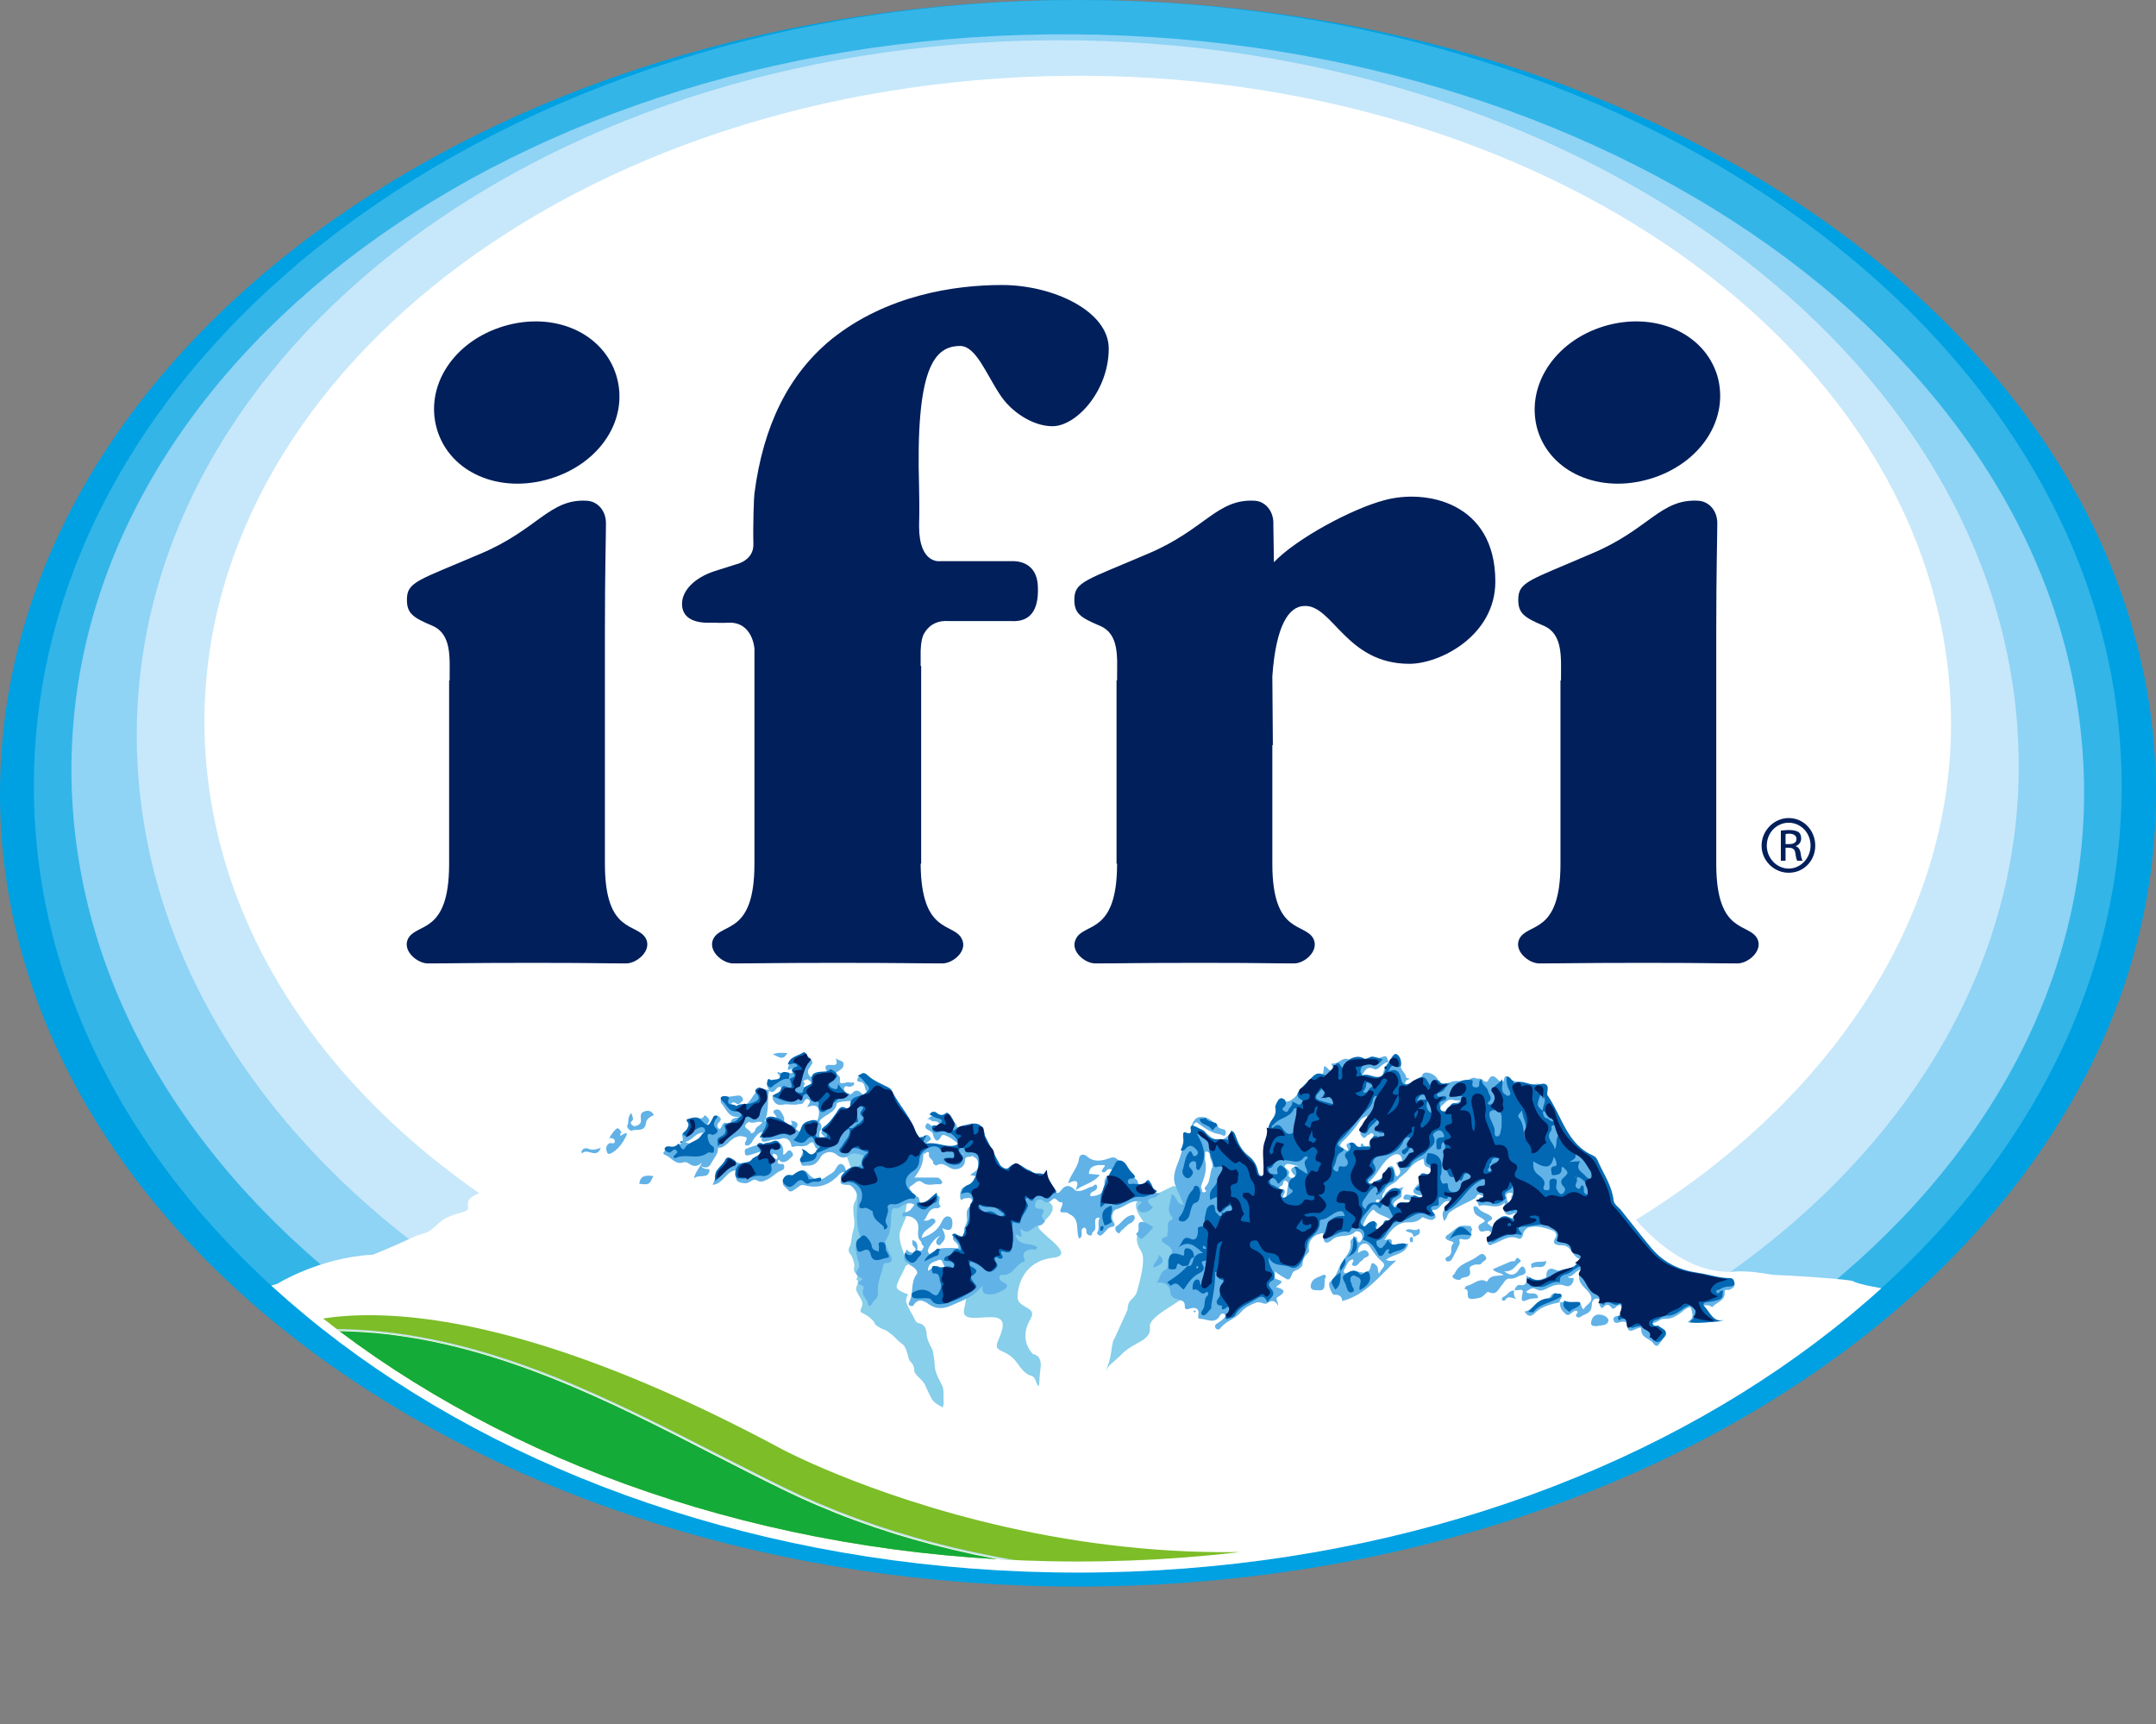 <svg version="1.2" xmlns="http://www.w3.org/2000/svg" width="413.8" height="330.9" viewBox="34.4 32.3 413.8 330.9" xmlns:xlink="http://www.w3.org/1999/xlink"><rect x="34.4" y="32.3" width="413.8" height="330.9" fill="#808080" stroke="none"/><defs><path d="M0 0h474.52v372.37H0z" id="reuse-0"/></defs><defs><clipPath clipPathUnits="userSpaceOnUse" id="cp1"><use xlink:href="#reuse-0"/></clipPath><clipPath clipPathUnits="userSpaceOnUse" id="cp2"><path d="M241.26 32.33c110.66 0 200.37 67.55 200.37 150.89 0 83.33-89.71 150.89-200.37 150.89-110.66 0-200.37-67.56-200.37-150.89 0-83.34 89.71-150.89 200.37-150.89z"/></clipPath><clipPath clipPathUnits="userSpaceOnUse" id="cp3"><path d="M161.93 234.23h205.38v55.67H161.93z"/></clipPath><clipPath clipPathUnits="userSpaceOnUse" id="cp4"><use xlink:href="#reuse-0"/></clipPath><clipPath clipPathUnits="userSpaceOnUse" id="cp5"><path d="M241.26 30.2c110.66 0 200.37 67.56 200.37 150.89 0 83.34-89.71 150.9-200.37 150.9-110.66 0-200.37-67.56-200.37-150.9 0-83.33 89.71-150.89 200.37-150.89z"/></clipPath></defs><style>.s0{fill:#7cbd28}.s5{fill:#fff}.s7{fill:#61b2e7}.s8{fill:#0268b3}.s9{fill:#001f5b}</style><g clip-path="url(#cp1)"><path class="s0" d="M195.5 37.3q-.3.2-.7.4-.3-.1-.6-.3.7 0 1.3-.1z"/><path class="s0" d="M194 37.3q.4-.3.8-.7.4.4.8.7h-.1q-.6.1-1.3.1-.1-.1-.2-.1z"/><path fill-rule="evenodd" d="M241.3 32.3c114.2 0 206.9 68.2 206.9 152.3 0 84.1-92.7 152.2-206.9 152.2-114.3 0-206.9-68.1-206.9-152.2S127 32.3 241.3 32.3z" fill="#00a1e2"/><path fill-rule="evenodd" d="M241.3 32.3c110.6 0 200.3 67.6 200.3 150.9 0 83.4-89.7 150.9-200.3 150.9-110.7 0-200.4-67.5-200.4-150.9 0-83.3 89.7-150.9 200.4-150.9z" fill="#33b5e8"/></g><g clip-path="url(#cp2)"><path fill-rule="evenodd" d="M230.7 39c106.6-3.2 197.6 58.3 203.4 137.4 5.9 79.1-75.8 145.8-182.3 148.9C145.3 328.5 54.2 267 48.4 187.9c-5.8-79 75.8-145.7 182.3-148.9z" fill="#8fd3f5"/><path fill-rule="evenodd" d="M231.8 40.1c99.6-2.4 184.6 56.7 189.8 131.9 5.3 75.2-71.3 138.1-170.9 140.5-99.6 2.4-184.6-56.7-189.8-131.9-5.2-75.2 71.3-138.1 170.9-140.5z" fill="#c7e8fa"/><path fill-rule="evenodd" class="s5" d="M221.7 47.7c92-8 175.2 40.7 186 108.8 10.8 68.1-55 129.7-146.9 137.7s-175.2-40.7-186-108.8C64 117.3 129.8 55.7 221.7 47.7z"/><path class="s5" d="M87.6 278.7s8.2-5.1 18.4-5.6c0 0 4.4-1.8 6.5-2.8 2.1-1 1.8-.8 3.6-1.4 1.8-.7 2.3-2.2 4.5-3.1 2.3-1 3.4-.8 3.6-1.5.2-.6-.6-1.6 1.3-2.6 2-1 2.3-.6 4.7-3.4 2.4-2.7 3.1-3.7 4.1-3.9.9-.1 1.1-.1 1.9-.1.8 0 1.6 0 2.1-.4.5-.3.5.2 1.5-.1 1-.4 1.1 0 1.8-.8.6-.8 2.6-2.3 2.6-2.3l2.4-2s1.6-.6 2.9-.8c1.3-.1 1.8-.3 2.6-.6s-.2.6 3.2-2.4c3.5-3.1 4.3-3.3 5.6-3.1 1.3.1 2.2 0 3.7-.5s1.3-.3 2.9-.7c1.6-.3 3.6-1.1 4.9-2.1 1.3-.9 2.7-1.9 2.7-1.9l2.6-1.8 3.3-1.3s1.4-.2 2.2-.2c.9 0 1.5.4 2.6.2l1.2-.2h2.1l1.4.8c1.5.7 1.8.2 2.8.2 1 0 0-.2 1 0 .9.2 1.6.5 2.1.7.5.1 1.3.4 1.3.4s0-.1 1.3.7c1.3.8 3.7 2.8 5.2 3.4 1.4.6 2.2.2 2.9 1.6.6 1.5 3.4 6.2 3.4 6.2s1.4-.2 1.9-1.3 1.3-1.6 2-1.3c.6.3.6.8 1.6.5 1-.3 2.1.1 2.4 1.1l.4 1 .1 1.1s4.1-2.6 5 .5c0 0 1 2.6 2 3.9 1 1.3 1 2.6 1.5 2.9.4.3.4-.5 1.9-.5s1.6-.1 2.6.5c1 .7 1.5 1.2 2.1 1.3.7.2 1.1-.3 1.6-.5.5-.1 1.4-.2 1.8.2l1.1 1.1 1.2 1.2s1.4-1.8 1.8-2.6c.3-.8.1-3.3.9-3.3s1.8.2 2.3.7c.5.5.5.5 1.6.5 1.2 0 2-.7 2.8-.5.8.1 2.7.9 3.9 3.2 0 0 1.3 2 2.9 1.5l1.1 1.3s1.2 1.6 3.1-.7c0 0 0-2.9 1.8-7.1 0 0-.7-1.6-.3-2.3.3-.6 1.1-1.4 1.1-1.4 1.3-1.3 1.6-2 2.1-2.1.5-.2 1.3-.5 2 .1.6.7-.2.2 1.7 1 2 .8 2.8.5 3.3 1.1.5.7.3 1.2 1.1 2s.5 1.4 1.5 2.6c1 1.1 1.3 1.1 1.6 2.4.3 1.3 2.1 4.7 1.6-.7 0 0-.8-3.7.7-6 0 0 .5-1.6.8-2.2.3-.7.2-1.5.5-2.3.3-.8.6-1.6 1.1-1.8.5-.1.8-.1 1.6-.5.8-.3 1-.8 1.8-1.3s.8-1.1 1.6-1.7c.8-.7 1.8-1.5 1.8-1.5s.8-.7 1.3-1c.5-.3.5-.5 1.8-.8 1.3-.3 3.2-.8 3.2-.8s1.2-.2 1.7-.2h1.8c.6 0 1.6.2 2.5-.1 1-.4 1.5-.5 2-.5s.6-.7 1.5.1c.8.9 0-.3.8.9.8 1.1.8 2.6 2.1 2.7 1.3.2 1.3-.3 2.6-.1 1.3.1 1.3.3 2.1.8s1.4.8 2.2.6c.9-.1 2.3 0 2.3 0s.8 0 1.5-.1c.6-.2 1.4-.5 1.9-.4.5.2.3.4 1.3 0l1-.3s1.3.8 1.8.7c.5-.2-1 .1.5-.2 1.4-.3.8-.3 2.4.2 1.6.4 2.1.4 2.9.4h2.6s1 .7 1 1.3c0 .7 3.9 10.6 7.9 11.7 0 0 3.3.3 5.4 10.6 0 0 9.9 14.9 22.4 13.4 0 0 2.4 0 3.5.2 1.2.1 2.9.5 3.9.5s14.2.8 14.7 1.2c1.7 1.2 18.3 3.1 20.5 4.5 1.5 1 10.7.9 10.7.9s-37.1 47.3-114.3 65.2c-93.7 21.7-163.1-12-175-17C92.7 315.3 60.5 280 60.5 280s8.6 4.4 27.1-1.3z"/><path d="M233.8 267.5c-1.2.9 7.8 5.6 2.7 6.2-5.5.6-6.8 5.2-6.8 7.5s3.9 1.8 2.5 4.2c-2.5 4.2.5 6.8.5 6.8s1.8.1 1.4 2.8c-.4 2.8 0 4.7-1 2.1-.6-1.4-1.2.1-3.4-3.1s-4.9-1.8-3.7-4.5c1.2-2.7 1.4-4.3-1.1-4.4-2.6-.1-6.2 1-5.4-1.8.7-2.8 2.7-19.6 2.7-19.6l6.4-5.5 5.8 4.4s5 .6-.6 4.9zM250.8 283.7c.1-2.4 1.4-1.8 1.9-3.8.5-1.9 1.7-6 .7-7.5-2.3-3.5 1.1-4.6.4-5.7-3.4-4.8.5-4.2.5-4.2l5.3-2.6 5.7 1.7s-.7 3.7 3 4.6c2.5.5-6.6-3.2-5.1 13.2.2 2-8.5 5.1-8.1 7.6.3 2.6-2.9 2.8-5.2 5-2.3 2.3-2.5 2-3.1 3.2-.6 1.2.6-1.2.9-3.6.3-2.4.6-2.4.6-2.4M198 243.6h5.5l5.2 4.8 3.1 4.1-2.6 5.8-.3 4s-.5.9-.6 1.9c-.2.9 0 1.7 0 1.7s-.5 1.1-.9 2.1c-.4.9-.6 1.8.2 4.1s.5.9.9 2.3 0 0-.5 1.4c-.6 1.3-1.4 2.5-1.5 3.4-.2.8 2.2 1.5 2.2 1.5s-.4.6-.4 1.2c0 .5.4 1.2.8 2s.5.8.9 1.7c.4.8.7.5 1.4.9s.8 1.2.9 2.3c.2 1.1 1.1 2.6 1.1 2.6s.4 2 .4 2.9c0 .8.3 1.7 1 3.1.7 1.3.7 1.2.7 3.7.1 1-.2 1.3-.2 1.3s-1.6-.8-2-1.5c-.4-.7-.4-.8-1-2-.5-1.2-.5-1.2-1.6-2.3-1.1-1.1-.7-1.1-.9-1.9-.3-.9-.6-.9-.9-1.4-.2-.5-.2-.9-.6-2-.5-1.1-.5-.8-1.3-1.5s-.9-1-2-1.8-1-.4-1.9-1c-1-.5-.7-.8-1.2-1.3-.6-.6-1.1-1-2-1.4-.8-.4 0-.9 0-1.7 0-.9-.4-1.1-.8-1.9-.5-.9-.5-1-.1-2 .3-.9-.5-.6-.1-1.2.4-.5-.6-.8-.6-1.5s.2-.9 0-1.3c-.1-.4-.3-1.3-.7-1.7-.4-.4-.4-1.1-.1-1.5.3-.4.3-1.9.7-3.2.4-1.4 0-2.5 0-3.3 0-.8-.2-1.2.4-2.3.5-1.1.1-3.3 0-4.5-.1-1.2-.6-1.1-1-2.1-.4-.9-.4-1.7-1.6-3.2-1-1.3-1.3-1.5-1.5-2.3q-.1-.3-.1-.6z" fill="#87cfeb"/><path fill-rule="evenodd" class="s7" d="M333.9 282.2v.1h-.1zm2.8 0c.3 0 .6-.1.9.2.4.3.5 1.8 1 .8.4-.6 2.1-1.2.7-2.9-.8-1-2.8-2.2-1.3-4.4-1.3.2-1.6 1.5-2.7 1.4.3.6 1.4-.1 1.1.7-.1.5-.5 1.4-1.5 1.1-1.4-.6-2.7 0-3.8.6-.7.3-1.1.4-1.7.1-.9-.4-.9-.4-2.1.4.6.8 2.1-.3 2.3 1.2-.5.1-1.1.1-1.6.2-.9.3-1.9 1.1-1.4-1 .4-1.3-1-.5-1.5-.7.1-.5.5-1 .9-1 1.5.3 1.4-.7 1.4-1.8 1.1.9 2.2 1.1 3.4.5.3-.1.4-.1.4-.5 0-1.2.7-1.6 1.7-1.1 1.2.7 4.2-.6 4.5-1.8.1-.1.1-.3.1-.3-1.4-.5-1.5-2.6-3.3-2.6-.6 0-2.3 0-1.2-1.6.3-.4-.1-1-.5-1.2-1.4-.5-2.8-1-4.4-.7-.7.1-1.3.7-1.4 1.5-.1.5-.5.9-.9.7-1.8-.8-3.2.5-4.7 1-.4.1-.7.6-1.1 0-.3-.4-.4-1.1.1-1.4 1.1-.7 0-1.2-.2-1.1-.7 0-1.4.6-1.7-.4-.3-1 .9-.9 1.2-1.5-.6-.8-1.9-.8-2.1-1.9-.2-.7-.2-1.2.7-.7.5.8 1.3 1 2.1 1.4.6.4 1.1.8.2 1.2-.8.5-.2.6 0 .8.5.6.9.3 1-.1.3-1.5 1.4-1.2 2.4-1.2.7 0 1.5.2 1.5-1-.6.2-1.2.7-1.8.1-.6-.5-.2-1.1-.2-2.1-1.6 1.6-3.4 0-5 .7.1-.5-.6-.8-.3-1.3.4-.1.9.2 1.4-.4-.7-.4-1.2-1.1-1.7.1-1.6 1-3.5 1.6-5 2.8-.6.5-.4 1.3-1.1 1.6-.4-1.7-.4-1.7 1.3-3.7-1.7-.6-1.9 1.9-3.4 1.6-.4.7 1.1 1 .3 1.7-.6.5-1.2.1-1.8-.1-.2-.1-.5-.2-.5-.2-.8.8-1.5 1-2.7 1-2-.1-3.4 1.4-4.6 3.4.6 0 1.6-.7 1.4.7-.1.3.2.4.6.2.8-.4 1.7-.1 2.6-.2-.6 2.2-2.9 1.9-4.3 3.1.7.3 1.3.2 2 .1-3.2 2.9-5.8 6.6-10.4 7.8 0-.7-.4-1.3-1.5-1.2-.5.1-1.3-2.1-.9-2.4 1.4-1 1.6-2.8 2.5-4.1.7-1 1.7-2 1.5-3.5-.1-.5.4-.9.9-1.1.5-.1.3.4.4.7.3.7.7.1.8-.1.3-.4.2-.8 0-1.2-.3-.5-1-.6-1.2-.4-1.2 1.3-3.2.3-4.5 1.6-1 .9-1.7.5-1.6-.8.1-.8-.5-.5-.6-.4-1.4.2-2.4 1.5-2.2 3 .1.3 0 .5-.2.7-.6.6-1 1.2-1 2.1 0 .5-.5.7-.8 1-.2.1-.5.2-.7.3-.8.3-.6 2.2-1.7 1.5-.7-.4-1.4-.8-2.1-1.4.1.6-.3 1.4.3 1.5 1.9.5.5.9-.1 1.5 1.5.4 2.1.9.4 1.9-.7.3.1 1 0 1.7-.6-1.1-1.2-1.1-2.1-.5-.5.4-1.3-.4-2.1-.1-1.1.4-2.1.9-2.9 1.8-1.1 1.3-2.8 1.7-3.9 3-.2.4-.7.5-1 .1-.2-.3-.1-.7.3-.9.5-.3.9-.6 1.3-1 .2-.2.5-.5.1-.8-.2-.1-.6-.2-.8.2-1 1.9-2.6.7-3.9.7-.5 0-.3-.5-.3-.8.2-1-.4-1.5-1.5-1.2-.4.1-1.2.5-1.1-.5 0-1-.7-1-1.3-1.2-.7-.2-1.4-.4-1.5-1.5 0-1.2-1.3-2-2.6-1.7.7-.9.6-2.1 1.8-2.6.4-.2.2-.5.3-.8 0-.5-.1-1 .3-1.4 1.1-1.3.4-2-.8-2.7-.6-.3-1.1-1 .1-1.3.6-.1.2-.6.4-.9.3-.8-.5-1.9.8-2.4.1 0 .2-.4.1-.5-1.4-1.5-.1-2.9-.2-4.4 1.2.3.9 2.1 2.4 2q-.8-1.8-1.5-3.4c-1-2.2.3-4.1.9-6.1.2-.8.5-1.6.6-2.4 0-.6-.8-2 1.1-1.4.3 0 .3-.4.3-.6v-.8c.2-1 .7-2 1.6-2.1 1.1-.2 2.1.4 2.8 1.1.5.5.9 1.1 1.7 1.2.7.1.6.8.5 1.1-.2.4-.7 0-1-.1-1.7-.2-3-1.2-4.4-2.2-.2-.2-.5 0-.7.3-.2.4.3.3.5.4.7.5 1.5.9 2.2 1.5 1.5 1.5 2.6 1.5 4.2 0 .5-.4.8-.3.9.2.7 2.1 1.9 3.8 3.6 5.2.6.5.8 1.4 1 2.2.1.4.3.9.8.8.5-.1.4-.6.5-.9.2-1.8-.4-3.5.1-5.2.6-1.7.3-3.7 1.6-5.2.3-.4.3-.8.3-1.3 0-1.8.5-1.9 2.3-2.1.8-.1 1.8-1.1 2.4-2 .8-1.3 2.4-1.8 3.1-3.2.1-.1.1-.2.2-.1 1.7.7 1-1 1.4-1.5.6.2.8.9 1.5 1 .5-.5-.5-1.6 0-1.5 1.2.2 1.9-1.3 3.1-.8.5.2.9.5 1.3-.1.2-.2.6-.3.8-.2 1.6 1 3.1.3 4.5-.2 1-.4.8.6 1.1.9.9.2.1-1.4 1.2-1 .8.3 1 1 1.1 1.8 0 .9 1 1.4 1.1 2.3 0 .2 1.3.1.1.5-.2.1-.4.6-.3.7.2.3.7.3.8.1.5-1 2-.5 2.5-1.8.3-1 2.7-.2 3 1.1.3.8.7 1.6 1.5.9 1.1-1 2.1-.9 3.2-.7 1 .2 1.6-1.2 2.7-.6.1.1.8-.2 1.2.3.3.3.8.5 1 .1.7-1.5 1.4-.7 2.1 0 .3.2.8.3.9 0 .3-1.7.9-.4 1.3-.2.5.3 1.5.4 1.6.5 1.4 1.1 2.9 0 4.3.4.7.3 1.2.8 1.1 1.6-.1.3-.2.8-.1 1 2.5 3.1 2.9 7.7 6.5 9.9 3.7 2.4 5 6 6.1 9.8.2.9.8 1.4 1.3 2.1 2 2.5 4 5 6.1 7.5 2.3 2.7 5.3 4.2 8.9 4.7 2 .3 4 1 6.1.9.7 0 1 .4 1.1.8.1.6-.5.9-.9 1.1-.3.2-1-.2-1 .4.2 1.8-1.6 2-2.4 3-.5-.5-1.1-.4-1.9-.4 1.2 1.4 1.8 3.3 4.2 2.8.1.2-7.9 1-6.8.3 1.1-.7.7-1.6.5-2.4-.2-.6-.7-.2-1.2.1-1.1.9-2.3 1.9-3.9 1.8-1-.1-1.4.9-2.5.8.7.8 1.5.7 2.2 1.2.8.7.8 1.1.1 1.7-.3.2-.3.6-.6.8-.4.5-.7 1.2-1.4.2s-2.4-1-2.3-2.7c0-.6-.7-.1-1.1 0-.8.4-1.5.6-1.6-.7-.1-.8-.6-.8-1.2-.7-.5.1-1.2.5-1.4-.3-.2-.6.3-.8 1-.9.9-.2.7-1.1.5-1.7-.2-.6-.7-.3-1.1.1-.2.2-.5.4-.8.1-.5-.7-.9-.8-1.6-.1-.3.4-.5-.1-.7-.4-.1-.5.5-1.3-.5-1.3-.8 0-1 .8-1 1.3 0 1.2-.8 1.6-1.6 1.9-.4.2-.8.7-1.3.3-.5-.4.5-.7.1-1.1-.9-.3-1.4 1.3-2.2.6-.6-.5-1.3-1.3-1-2.3h2.8zm-11.6-2.3-.1-.1q0 .1.1.1zm-1.1-16.8c1.1-.1.1-1 .6-1.4.3-.2 0-.5-.3-.5-.5 0-1 .3-.8.7.2.4 0 1 .5 1.2zm-40.4-7c-1-.2-2-.6-2.4-.3-.9.7.9.9.6 1.7-.1.2-.1.5 0 .6.2.3.4.3.8.2.6-.3.3-.4.1-.6-.9-1-.5-1.4.9-1.6zm-3.9 4.4c2.5-.1.6 1.3.8 2 .9-.5.8-.5 1-2.1.1-.6.4-1.1-.2-1.4-.8-.5-.4.8-1 .9-.2 0-.3.3-.6.6zm35-17c-.4 0-1 .1-1.4-.1-1.1-.3-1.6.7-2.2 1.1-.3.2-.3.9 0 1.2.1.1.7 0 .7-.1.5-1.4 2-1.3 2.9-2.1zm-19-4.6c.9-.2 1.8-.2 2.6.2.4.2 1.3.5 1.4-.2.2-1 .5-1.9 1.2-2.8-1.3.2-1.9 1.7-2.7 1.4-1.6-.8-1.9.5-2.5 1.4zm-28.6 17.4c.2-.9-.6-1.6-.5-2.4 0-.3-.3-.6-.7-.6-.3.1-.2.5-.2.7 0 .3-.1.7 0 1 .4 1.7-.1 3.2-.7 4.7-.3.6.3.9.1 1.3.2.1.4.2.5.1.7-.2-.1-.5 0-.8.2-.3.4-.5.6-.8.5-1 .4-2.2.9-3.2zm34.4 10.3c-1-1-2.6-1-3.4-2.1 0-.1-.1-.1-.1 0-.6.1-2.1 2.5-2 3.3.9-.3 1.3-1.5 2.4-.9.9.4-.2 1 .3 1.5 1.2-.1.9-2.4 2.8-1.8zm.9-11.1c.3-.5 1.1.2 1.1-.5 0-1-.8-1.5-1.7-1-2.2 1.1-2.8 3.6-4.6 5.1-.2.2.1.7.3.5.6-.6 1.8-.5 2.2-1.5.4-.8 1-1.9 1.6-2 .9-.1.6 1.3 1.1 1.9l.1.1c1.4-.9.1-1.8-.1-2.6zm-5.6-9.1c-.5.4-1 .4-1.3.9q-1.2 1.8-2.7 3.4c-1.6 1.5-1.6 1.5.3 2.5.3-.5-.8-1.1.1-1.5.6-.2 1.3-.2 1.6.6.1.3.6.6.7.1.2-1.4.6-.2.8-.1.4.2.5.8 1.1.6-.5-.8-.2-1.5.3-2.2.1-.2.6-.3.2-.8-.4-.4-.6.2-.8.2-.5 0-.7 1.1-1.3.3-.5-.5-.3-1.1 0-1.8.2-.7 1-1.2 1-2.2zm2.3 30.4c.2-1 1.7-1.5.5-2.4-.8-.7-1.4-1.5-2-2.4-.3-.5-.7-1.2-1.5-1-.8.2-1 .9-1.1 1.8.8-.5 1.5-.9 2-.1.5.9-.7.8-1 1.3-.1.2-.4.4-.6.5-.3.4-.7 1-1.3.7-.7-.3.5-.8-.1-1.2-.9.2-1.1 1.1-1.5 1.8-.5.8 0 .9.5.8.9-.4 1.8-.3 2.8-.1.7.2 1.5-.1 1.7-1.2.2-1 .6-.5 1.1-.1.4.4.1.8.5 1.6zm1.2-15.4c.9-1 2.2-.8 3.5-1.3-.5.6-.4 1.1-.4 1.6 0 .6-.6.6-.9.9-.3.3-.9.5-.5 1.4.8-1.2 2.1-.6 3-1.1-.1-.8-1.5.1-1.2-.9.3-.8 1-.3 1.5-.3.7.1 1.2.8 2.3.1-2.5-.2-2.3-1.1-.9-2.3v-.3q-.2-1.5 1.3-1.3c.5.1.8-.2 1-.7.1-.4-.2-.8-.5-.9-1-.2-.7-1-.9-1.6-1.3.4-2.2 1.2-2.9 2.1-.6.8-1.6 1.3-2.1 2-.8.9-2.2 1-2.5 2.3-.4.3-.4.7-.4 1.1.5-.1.3-.6.6-.8zm-1.4 1.1c-.4 0-.5.2-.4.4 0 .1.3.2.4.2.1-.1.2-.3.3-.5q-.2-.1-.3-.1zM196.8 257.3zm.1 0c1.4-.8 3.2-1.1 3.5-3.1-1.1-.4-2.3-1-3.5.1-.4.3-1.2.2-1.8-.3-1.1-1-2.7-.7-3.4.7-.6 1-1.4 1.4-2.5 1.3-.4 0-.9.3-1.1-.5-.1-.9.1-1.7.6-2.3.3-.4.7.3.9.5.6.5 1 .5 1.4 0 .3-.3.8-.6.1-1-.5-.2-.3-1.8-1.4-.9-.9.9-2 .2-3 .6-.5.1-.4-.3-.5-.6-.3-.8-.9-1.2-1.7-1-.8.3-1.7.1-2.4.4-2.4.8-1.3-.7-1.2-1.7-1 .1-1.4.9-1.9 1.5-.2.4-.5.9-.9 1.1-.3.1-.9.1-.7-.5.2-.4.6-1 0-1.1-.5-.1-1-.3-1.6 0-1.4.4-1.9 2.1-3.6 2.1.1 1-.6 1.8-1.1 2.6-.4.7-.7 1.6-2.2.9.8.8 1.3.4 1.7.7-.2 2-2.1.7-3 1.7.2-1.3 1.1-2 1.5-3.1-.8.9-1.7.8-2.5.2-.4-.3-.8-.3-1.1-.2-1.6.5-2.3-1.1-3.6-1.5-.1-.1-.3-.2-.1-.5.4-.5.9-.9 1.6-.9 1.3-.1 2.3-.9 2-2-.5-1.4 1.6-.6 1.2-1.7-.3-1 0-1.6 1-1.9.6-.2 1.5.5 2-.5.1-.2.7.4.9.8.2.4-.5.7-.3 1.2 1.1.2.8-.8 1.1-1.3.2-.4.5-.8 1.1-.5.4.3.5.6 0 1.1q-.7.7.1 1.3c.6-.3.5-1.9 1.7-.9.2.2.5 0 .5-.2-.1-1.2 1-.9 1.7-1.3-2.2.4-2.6-1.5-3.5-2.5-.4-.5-.1-1 .5-1.2.7-.1 1.5-.2 2.3-.3.5-.1.9-.1 1.2.4.2.3.1.5-.1.7-.4.3-.6.8-1.2.3-.3-.2-.6-.2-.9.1 1.5 1 2.9.8 4.2-1.4.9-1.4 1.8-1.5 3.1-1.2-.4-.9-1.1-1.8.8-1.6.5.1 1 .2 1.3-.3.6-.8-.5-.9-.5-1.6.7.3 1.4.3 2.2.3.5 0 1.1-.1 1-.7-.2-.8-.8.4-1.2-.1.1-1.1.9-1.7 1.7-2.3 1-.8 2.7-.3 3 .9.1.3-.3.7-.5 1.1q-.6.7-.1 1.5c.4.6.9.1 1.2-.1.8-.3 1.6-.3 2.5-.3-.9-1.1-.8-1.8.7-1.6 1.2.1.9-.6.7-1.3.5.5 1.5.4 1.5 1.1.1.9-.8 1.2-1.5 1.7.2.5 1 .4.8 1.5-.1 1.1 1.4 0 2.1.4.1.1.3-.2.6 0 .2.7-.6.7-.9.8-.3 0-.7-.4-1 .2-.1.4.2.7.4 1 .2.3.8.3 1.1.1.8-1 1.4-.6 2.1.2.2.3.4.2.7 0 .3-.2.2-.4 0-.7-.5-.6-.1-1.8-1.5-1.8-.4 0-.3-.7 0-.9.5-.4 1.1-.9 1.7-.3 1.2 1.3 2.7 2.1 4.2 2.9.3.2.6.5.8.8 1.7 2.7 3.3 5.4 4.9 8.1.2.4.2.9.7.4.4-.5.6-1.2 1.3-.5.8.8-.5.9-.5 1.3-.1.5.2.4.3.4 1.6-.4 3 .2 4.5.6.5.1.9 0 1.1-.4.3-.5-.1-.6-.4-.9-.6-.4-1.1-.9-1.8-1.1-.3-.2-.7-.3-.9 0-1 1.9-1.5.3-1.7-.5-.3-.7-2.1-.6-1.1-1.9.3-.1.5.2.8.4.4.3.9.3 1.3 0l.3-.3c-.3-.5-.7-.5-1.2-.5-.4 0-.7-.6-1.2-.4.7-.4 1.3-.8 1.5-1.5.7.2 1.1 1.7 2 .4.4.2.9.4 1 .7.1.9 1.3.9 1.2 1.9.7 0 1.5.1 2.1-.1 1.5-.6 3.2.2 3.3 1.8.1 1 .4 1.7 1.1 2.4.5.4.8.9.9 1.6.2 2.3 1.8 3 3.7 1.8.3-.2.6-.2.9 0 .9 1.1 2.4.9 3.5 1.6 1 .6 1.5.2 1.8-.9-.3 1.6.7 2.6 1.4 3.8.4.7.7 1 1.4.1.8-1.1 1.8-1 2.7.1q.1-.1.1-.2c.5-1.3.5-2.2-1.5-1.2.5-1.8 1.9-3 2.1-4.8.1-.7.9-1 1.6-.3 1.3 1.1 2.8.8 4.2.3.8-.3 1.1-.2 1.7.3 1.3 1.1 2.2 2.6 3.5 3.8 0 0 .2.1.2.2.5 2.2 1.2.5 1.9.2 1 .5.6 2.4 2.5 2.2-.4.3-.7.7-1 .8-2.1.3-1.4 1.1-.4 1.9-1 1.1-2.2 1.3-2.8.5-.3-.4-.1-.8.7-1.5-2-.7-3.3 1-5 1.4-.6.2-1.1 1.5-.5 2.4.4.7.3.9-.5 1-.7.2-1 .9-1.6 1.4-.2.1-.4.4-.6.2-.2-.1-.6-.4-.4-.6.6-.9-.1-1.9.5-2.8-1-.1-.9.5-.9 1.1 0 .6.2 1.2-.4 1.6-.3.2-.1.9-.7.7-.3-.1-.6-.3-.6-.7.1-.4-.2-.8-.4-.8-.4.1-.6.5-.5.9 0 .5.1 1-.5 1.2-.7-1.5.3-3.8-1.9-4.7-.2-.1-.3-.3-.5-.3-1.4 0-1.4 0-.9-1.2.2-.3.1-.9 0-.8-.8.3-1.1-1.2-1.8-.5s-1.2.8-2 .1c-.4-.2-1.1-.1-1.3.6-.1.6-.1 1.1.8 1.1.6-.1 1.1.2.6 1q-.3.5.2 1c.2.2.4.4 0 .7-.2.3-.5.5-.9.5-1.2.1-2 2.1-3.5.6-.3.5 1.1 2.5-1 1 .4 2.6 2.9 1.5 4.2 2.6-.3.7-.9.3-1.3.4-.9.2-1.6.5-1.3 1.6.1.2.3.6.1.7-1.6.5-2.1 2.5-3.9 2.6-.3 0-.8-.2-.9.4 0 .5.2.7.6.9 1.5.7.9 1.2-.2 1.8-.8.4-1.6.7-2.6.6-.8-.1-1.2-.4-1-1.7-1.7 2.2-3.9 2.9-5.9 3.8-1.3.6-2.8.9-4.3-.1-.4-.3-2-1.6-3 0-.1.3-.5.3-.7.2-.4-.1-.3-.5-.2-.7.9-1.6.2-3.7 1.4-5.3.4-.4-.1-1.1-.6-1.4-2-1.3-2.1-1.3-1.3-3.4.8.9 1.8.8 1.7-.1 0-.3-.4-.5-.5-.7-.1-.3-.1-.7-.1-1 .8.2 1 .7 1 1.4 0 .3-.2.7.3.7.2 0 .6-.1.6-.2 0-.3.6-.6.1-.9-.3-.2-.2-.7-.4-.8-1.1-1.1.1-2.6-.8-3.9-.7-.8-1.3-.9-2.1-.9-.3 0-.5.3-.6-.1-.1-.3.1-.6.4-.6.9-.1 1.4-.7 1.9-1.5-.9-.5-1.6-.2-2.2.1-.5.3-.8.7-1.4.6-.6-.1-.7.3-.8.8-.2 1.8.1 3.6-1.1 5.3-.3.5.4 1.9.9 2.9.4.8.4 1.4-.7 1.5-.4 0-.6 0-.7.5-.3 1.7-1.2 3.3-1 5.1.2 1.2-1 1.6-1.3 2.5-.1.2-.6.2-.6-.2-.1-1-1.4-1.7-.9-2.9.2-.5-.1-.6-.3-.7-1.5-.6-.2-.8.2-1.2-.8-.5-1.8-.8-.8-2.1.4-.5-.3-1.8-.4-2.7-.2-1-.5-2 .5-2.7.4-.3.3-.5.1-1-.9-2.3-.4-4.9-.4-7.3 0-.8-1.1-2.4-1.8-2.3-1.6 0-1.8-.3-1.1-1.6.2-.3.4-.5.6-.7q.1-.1.2-.1zM182 241.5v.1-.1zm-.9 6.1c.7-.8 1.6-.2 2.4-.5.2-.7-1.3-1.4-.3-1.8 1-.4 1.3.8 1.7 1.5.1.2-.1.5 0 .7.3.5.8.8 1.5.6.3-.1-.8-1 .4-.6.7.2.9.6.4 1.3-.1.2.2.4.5.6.3.2.6-.1.6-.3.2-1 1.1-1.1 1.8-1.2 1.4-.2 1.4-1.1 1.5-2 0-1.6-1-1.6-2.3-1.1.3-.6.8-1.1.4-1.4-.6-.5-.8.1-1.1.5-.2.3-.5.3-.8.3-1.1.3-2.2-.1-3.1.1-1.1.3-1.7-.4-1.9-.9-.5-.8.7-.8 1.1-1.1.4-.3.8-.9.6-1.1-.4-.6-.9-.2-1.2.2-.4.5-.8.7-1.3.2-.4 1.9.1 4-.9 6zm59.7 13.2zm3.3-.8c.2-.1.5-.6.8-.2.2.4 0 .8-.4 1-.4.3-1 .3-.8 1.1 1.6-.1 2.7-.5 2.7-2.5-.1-.5.1-1.5 1.2-1.5.3 0 .8-.3.5-.8-.2-.4-.6-.5-1-.4-.4.1-.5.9-1.2.5-.3-.5 1.3-1.4.1-1.3-.7 0-2.6-.1-2.6 1.7.6 0 1.2.1 2.1.2-1.4 1.7-3.3 1.8-4.7 3 1.3.4 2.2-.6 3.3-.8zm-55.3-19.8c.4.1-.8.8.3.7.5 0 1-.1 1-.7 0-.3-.4-.6-.8-.8 0 .3-1.1 0-.5.8zm-19.3 9.5c-1.6-.1-2.1 1.4-3.6 1.8 2.3 1 2.5-1.1 3.6-1.8zm43 26.5c.9-.5 1.6-1.5 2.5-.5.1.1.5 0 .6-.1.2-.2 0-.4-.1-.6-.2-.4-.3-1.1-.9-.9-.8.4-2.1.4-2.1 2.1zm-31.8-28.5c-.9-.4-1.7.4-2.6-.1 0 0-.7.5-.7.8.1.6.9.7 1.1 1.3.1.3.7-.1.8-.4.1-.8 1-.9 1.4-1.6zm12.4 3c-.7-.4-1.5-1-.8-1.4.9-.6 1.1-1.5 1.8-2 1-.8 1.4-2.6 3.3-2.1.2 0 .4-.3.3-.5-.3-.4.5-1-.1-1.1-.9 0-2.5.2-2.6.5-.2 1.3-1 1.6-1.9 2.2-.5.3-1.7 1.1-1.4 1.4.7.8.2 1.4 0 1.9-.2 1.2.2 1.4 1.4 1.1zm21.7 18.8c-.9.2-2.5 2.4-2.3 3 .1.3.5.9.8.5 1-1.5 2.5-1.1 3.9-1.2.4 0 1 .2 1.1 0 .2-.4-.2-.8-.5-1.1-.4-.3-.7-.7-.4-1.1.3-.3.7 0 1.1.1.5.2 1.5.3 1.1-.6-.6-1.2.6-1.9.4-3 0-.4-.3-1.6.5-2.2.5-.4.7-1 .4-1.4-.2-.5-.9-.2-1.4-.2-.3 0-.7.7-.8-.1-.1-.8.1-2.1.9-2.1 1.4-.1 1.6-1.2 2.3-2-.4-.1-.8-.2-1.3-.3.8-.7 2-.9 1.5-2.5-.2-.9-.7-.8-1.1-1.2-.3.5-1.4-.2-1.4 1s-1.4 1.9-2.5 1.5c-1-.4-1.8-1.4-3-.6-.1 0-.6-.3-.6-.5.1-.7-1-.9-.8-1.7.1-.4-.3-.5-.5-.3s-.6.1-.6.5c0 1.6-.6 2.9-1.7 4.3h4.3c.6 0 .8.5 1.1.9 0 0-.3.4-.4.4-1.2-.2-2.4.5-3.5-.4-.9-.7-1.6.5-2.3.8-.8.3.3.7.3 1.1 0 1 1.3.5 1.4 1.3.3 1.7 1.2.8 1.9.4.3-.1.4-.5.7-.7.3-.2.6-.5 1.1-.3.7.5-.4 1.5.5 2-.2.1-.5.4-.6.4-1.8-.2-1.8 1.3-2.7 2.4.5-.1.8 0 .9-.1.5-.4 1-.5 1.3 0 .2.5-.4.7-.6 1-.7.7-1.8 1-2 2.4 1.7-.6 3-1.4 3.8-3 .3-.7.8-1.5 1.7-1 .4.2.5 1.3.3 1.9-.2.8-1 .6-1.9.2.6 1.2.9 2 0 2.8-.2.2-.3.7-.8.4-.4-.2-.4-.7-.1-1.1.1-.2.2-.3.5-.6zm4.4-16-.2.2c.1.2.2.2.3.3 0 0 .1-.1.1-.2s-.1-.2-.2-.3z"/><path fill-rule="evenodd" class="s7" d="M180.4 253.3c-.9.3-1.5.5-2.2.7-.3 0-.7.2-.8-.2 0-.4-.3-.9.4-1.1.8-.3 1.5-.6 2.4-.7.9 0 1.8.1 2.7-.2 1.4-.5 2 .3 1.8 2.1.4 0 .6-.4.8-.6.3-.3.5-.3.8 0 .3.3.4.7.2.9-.6.5-1.1 1.3-2.1 1.1-.3-.1-.5-.7-.7-.2-.2.5.2.6.5.6s.7-.1.7.4c.1.4-.1.7-.4.8-1 .3-1.7 1.2-2.7 1.7-.7.3-1.3.8-2.2.2-.7-.4-1.3.6-2.1.6-1.5-.1-2-.4-1.8-1.8.1-.3.1-.5.1-.7-2 0-2.5 2.6-4.6 2.8.2-.8.7-1.4.6-2.1-.1-1.2 1.5-1 1.8-2.1.4-1.5 1.5-.4 2.3-.1 1.8.7 3.4 0 4.5-2.1zm3.1 1.5c.3-.6 0-.9-.6-1.1 0 0-.2.1-.2.2 0 .5.3.8.8.9zM323 277c-.6-.5-1.4-.3-2.1-1.1q1.8-.8 3.5-1.5c.3-.1.7.1.9-.3.2-.6.4-.4.8-.1.4.4 0 .5-.3.8-.7.7-1.2 1.6-2.7 1.5 1.4 1.1 2.2.6 2.8-.3.3-.3.4-.7.8-.6.3.1.4.5.5.8.1.4-.2.7-.6.8-.8.1-1.4.8-2.4.7-.8-.1-1.1.7-1.5 1.2-.7.7-1 2.1-2.5 1.4-.4-.2-.6.3-.9.5-.6.7-1.5.7-2.3.8-1.7.1-.2-1.9-1.5-1.9.1-.7.6-.6 1-.8 1.1-.4 2-1.4 3.3-.6.7-1.5 2.1-1 3.2-1.3zM196.8 257.3c-.9-.3-1.3.4-1.8.9-1.8 1.7-3.8 2.2-6.1 1.6-.8-.3-1.2.3-1.7.6s-1.1 1-1.6.2c-.4-.4-1.2-.9-.9-1.5.3-.6.8-1.2 1.7-1.1.6 0 1-.1 1.4-.7.4-.6 1.1-.5 1.6.1 1 1.3 2.3 1.7 3.5.8.6-.5 1.4-.7 1.8-1.4.3-.5.6-1.2 1.2-1.1.7.2.8 1 .9 1.6zM316.8 268.6c.1 1.2-.4 1.9-1.9 1.5-.4-.1-.5 0-.3.7 0 .3-1.5 3.2-1.7 3.4-.3.2-.7.3-.9.1-.4-.4 0-.7.2-.8 1.3-.5.3-1.8 1.1-2.5.3-.3-.4-.5-.8-.6-.8-.3-.9-.8-.1-1.2.7-.5 1.3-1.1 2-1.5.7-.3 1.5-.1 2.3-.1-.1.3.5.5.1 1zM314.7 277.9c-.7.1-1.2-.1-1.5-.5-.2-.3.4-.5.5-.9.9-1.8 2.9-2 4.3-3.1.4-.3 1-.8 1.5 0 .5.7-.4.9-.7 1.3-.3.5-.9.2-1.3.3-.4.2-1.2.2-1 1 .5 1.9-1.6 1.1-1.8 1.9zM333.9 282.2c-1.8.4-3.6.8-4.9 2.1-.8.8-1.4.7-2-.3.9-.1 1.3-.7 1.9-1.2.4-.5.9-.8 1.5-1 .7-.2 1.4-.2 1.8-1 .3-.4 1.1-.3 1.6-.1 1 .4-.4 1.1 0 1.6zM154 250c.3-.2 1-.5.6.3-.6 1.2-1.3 2.3-2.5 3.1-.4.2-1 .7-1.2 0-.2-.5-.3-1.3.5-1.7.4-.1 1 .3 1-.4 0-.5-.6-.6-1.1-.6 1.5-2.2 1.7-2.3 2.4-1-.3.1-.3.3-.2.6q.2-.1.5-.3zM155.6 245.9c.1.5.3.9.3 1.2-.1.4-.8.6-.2 1.1.3.3.6.3 1 .1.5-.2.8-.5.7-1.2 0-.6-.2-1.2.7-1.5.9-.3 1.4 0 1.8.7-.7.3-1.4.8-1.5 1.4-.2 2-1.8 1.2-2.8 1.6-.2.1-1-.6-.8-1 .4-.7-.1-1.6.8-2.4zM253.5 266.8c1.1.1 1.6.7 2.2 1 .2.1-2.1 2.4-2.3 2.3-.4-.3-1.1-.9-.9-1.1 1-.5-.2-2.1 1-2.2zM287.2 279.9c-.9.1-1.4-.3-1.2-1 .2-1.3 1.4-1.4 2.3-1.9.2-.1.8 0 .5.5-.5.8.5 2.8-1.6 2.4zM341 286.8c-.8.1-1.4-.1-1.2-.8.1-.8.7-1.5 1.6-1.4.8 0 1.8.6 1.7 1.2-.2 1-1.5.8-2.1 1zM252.2 266.1c-.1.4-.4.7-.7.9-.8.3-1.2 1-1.9 1.5-.2.2-.3.8-.8.3-.4-.3-.4-1-.2-1.1 1-.6 1.6-1.8 2.7-2.1.5-.2.9-.2.9.5zM157.1 259.5c.2-1.8 1.5-1.6 2.7-1.5-.8 1.7-.8 1.7-2.7 1.5zM331.2 274.3c-.3 1.9-1.8.8-2.6 1.3-.2.2-.3-.1-.3-.4-.1-.3 0-.4.3-.5.9-.4 1.7-.1 2.6-.4zM149.7 252.6c-.8 2.2-2.5 0-3.5 1-.1.2-.3-.3-.1-.5.3-.5.9-.5 1.3-.3.7.3 1.4.1 2.3-.2zM255.8 275.6c-.1-1 1.1-1.5 1-2.5 1.2 1.1 1 1.7-1 2.5zM325 279.9c0 .5-.2 1.1.4 1.7-.9-.2-1.6-.7-2.1.2-.2.2-.4.2-.6 0-.1-.2 0-.5.2-.6.8-.2 1.1-1.3 2.1-1.2zM304.2 268.4c.8-.5 1.7.3 2.4-.2.2-.2.3.1.3.4.1.4-.2.7-.6.8-.2.1-.7.5-.7 0-.1-.8-1.1-.4-1.4-1zM185.5 234.4c-.9 1.8-1.9.4-2.8.3.9-.5 1.8-.3 2.8-.3zM305.6 270.1c0 .4 0 .7-.4.6-.2 0-.2-.3-.2-.5-.1-.3.1-.5.4-.5.1 0 .2.3.2.4zM263.7 284.2c-.1-.1-.2-.1-.3-.2q.2-.1.3-.2c.1 0 .2.1.2.1q-.1.2-.2.3zM219.2 253.4c.1.2.2.3.3.4l-.2.2c-.1-.1-.2-.2-.2-.3 0 0 .1-.2.1-.3z"/><g clip-path="url(#cp3)"><path fill-rule="evenodd" class="s8" d="M359 285.7c.4-.2.7-.7.7-1.2.1-.5.4-1.3-.2-1.6-.5-.3-1.1 0-1.8.4-1 .7-2.1 1.6-3.4 1.5-.6 0-1.1.3-1.5.6-.4.3-1.3.1-1.2 1 .1.8.9.1 1.2.4.4.4 1.4.7 1.3 1.3-.1.7-.7 1.4-1.3 1.7-.4.3-1.3-.3-1.4-.8-.6-1.8-1.5-2.7-3.5-1.9-.6.2-.6-.3-.6-.7-.1-1.2-1-1-1.7-1-.2 0-.4.6-.6.1-.1-.2-.1-.6.2-.7.6-.1.6-.6.8-1 .8-1.5-.3-1.6-.9-1.2-1.1.6-2.1-1.3-3 .2-.1-.2-.4-.4-.4-.5.6-1.1-.5-1.1-.8-1.6-1.1-1.5-3.4-2.5-2.5-5 .1-.4-.3-.5-.7-.4-.4.1-.7.4-1.1.6q-.1-.2-.2-.3c.4-.5.9-1 1.3-1.5.5-.4.4-.8-.1-1-.6-.4-1.1-.6-1.3-1.5-.1-.6-1.3-.9-2.2-1-.9 0-.8-.1-.5-1 .4-1.2-.7-1.5-1.4-1.9-1.7-.8-3.4-.1-5.1 0-2.6 0-.3 1.1-.7 1.6-1.8-.4-3.6.1-5.2 1.2-.2.1-.6.2-.7.1-.3-.2-.3-.8-.2-.9 1.1-.6.9-1.8 1.3-2.7.7-1.5 1.9-1.7 3.3-.5.1.2.2.3.4.2.1-.1.3-.4.2-.4-.8-.7.3-1.1.5-1.7-.7-.5-1.2.4-1.7.1-.3-.1-.8.2-1-.2-.2-.5.1-1 .5-1.1 1.6-.4.8-2.1 1.7-2.8 0-.1-.2-.5-.4-.7-.2-.2-.5-.1-.5.2-.2.8-2 .7-1.2 2.1.1.2-1.5 1.4-2.3 1.1-.7-.4-1.2-.5-2-.2-.2 0-.7.1-.8-.3-.1-.5.1-.7.6-.7.3 0 .5-.3.7-.5-.2-.1-.4-.4-.6-.5-.5 0-.8-.1-.7-.6q.1-.7.8-.7c.4 0 .9.1.9-.6-.1-.3.1-.6-.3-.7-.5-.1-.8.2-1.2.4-2.5 1.3-3.6 4.1-5.9 5.5-.2.1-.4.5-.9.2.1-.7.8-1 1.1-1.5.2-.2.5-.5.4-.6-.1-.4-.8-.6-.9-.4-.4 1-1.9-1.1-1.8.7 0 .4.2.8-.3.9-2 .1-.9 1-.4 1.7-.4.5-.9.4-1.2.2-1.2-.7-2.2-.5-3.3.2-.9.5-1.7 1-2.9 1-.7.1-1.3 1.3-1.9 2.1-.4.6-.8 1.2-1.5 1.4-.4.1-.5.2-.4.6 0 .5.3.7.6.9.4.2.6-.2.8-.4.3-.3.5-.7.8-1.2.8 2 2.4.2 3.5.9-.4 1.4-2 1.1-2.9 1.8-.1.1-.2 0-.3 0-.7 0 .5-1.1-.4-.8-.4.1-.6.8-.9 1.1-.3.2-.7.3-.9-.2-.6-1.2-1.3-2.3-2.7-2.7-.5-.2 0-.4 0-.6.2-.7-.1-1.4-.8-1.6-.6-.1-1.5-.6-1.9.5 0 .1-.2.2-.2.2-1.9-.7-3.1 1.3-4.9 1.2.5-2.4 1-4.6 4.1-4.3-.2-.6-.2-1.1-1.2-.9-1.2.3-2 1.5-3.4 1.6-.1 0-.2.3-.2.4.1 1.6-1.1 2.4-2 3.3-.4.5-.4 1.1-.5 1.6-.4 1.3-.7 2.8-1.8 3.7-.3.2-.8.3-1.1.2-1.4-.8-3.5 0-4.4-2-.1 1.1.4 1.9.8 2.7.4.6.3 1.6 0 1.7-1.2.6-.8 1.1-.2 1.8.9 1.2-.5 1.6-.8 2.5-.6-1.3-1.1-1.4-2.2-.7-1.5 1-3.2 1.4-4.1 3.2-.3.4-1.1.5-1.6.7-.4-.4 0-.6 0-.8 0-.6 1.2-.6.7-1.3-.4-.7-.8.1-1.3.2-.6.1-.1-.7-.3-.7-1.3-.1-1.1-.9-.6-1.5.6-.8-.1-1.8.5-2.5.5-.7.7-.9-.3-1.1-.5-.1.1-1.2-.9-1.4.1 2.1-.3 4.2-.7 6.3 0 .3 0 .6-.1.8-.5.4-1 1.5-1.6 1.2-.7-.4.2-1 .3-1.6.2-.8 0-1.6.7-2.2.2-.2 0-.9-.3-.6-1 .9-1.4-.8-2.3-.5-.4.2-.3-.4-.3-.7.1-.5.2-1 .7-1.2.3-.1.6 0 .7.5.1 1 .5.1.5 0 .3-1.4.6-2.8.8-4.2-1.1.2-1.1.2-.7 1 .4.6-.1 1.2-.6 1.4-1.5.7-2.3 2-3.1 3.2-.8-.4-1.2-1.9-2.5-.7 0 0-.4-.5-.7-.7q.2-.1.3-.2 2-1.2 3.6-2.9c1.2.1.9-1.2 1.4-1.7l-.1.1c.4-.6.8-.9 1.7-.9-1.5-1.3-2.7-2.6-4.7-1.1.8-.9.8-2.4 2.4-1.6.9.4 1.3-.5 1.3-1.3.1-.5-.3-1.1.7-1.1.6-.1.6-.7.6-1.2 0-.6.2-1.1.3-1.7.1-.8.6-1.2 1.2-1.3.6 0 .4.8.6 1.3 0 .2.2.3.4.5s.4.6.7.3c.2-.1.1-.4 0-.7q-.3.1-.5.1v-1.4c-.1-1.8-.1-1.8-1.6-1-.2-1-.1-1.7.7-2.5.8-.9.9-2.2 1.6-3.3.4-.6-.4-.7-.8-.6-.5.2-.8.2-.9-.4-.2-1.1-.9-2.3-.8-3.1.1-1.4-.8-1.6-1.5-2.2-.2-.2-.4-.4-.9-.6 1.4 2.3 2.1 4.6.4 7-.7-.2-.5-.6-.5-.9-.1-.3.1-.7-.3-.8-.3-.1-.6 0-.8.2-.3.3-.4.7-.1 1 .3.4.7.7.5 1.2-.2.4-.6 1-1.1.8-.6-.2-1-1-.8-1.6.4-1.1.4-2.5 1.3-3.5.7-.3.4 1.5 1.4.7.5-.5 0-1-.2-1.2-.4-.4-1-.9-1.7-.3-.3.3-.5.8-1.2.6.4-.9.7-1.8.5-2.8-.1-.3 0-.8.4-.7 1 .5 1.2.1 1-.8 0-.5.3-.6.8-.3.7.4 1.8.6 2.1 1.2 1.1 1.8 2.7 1.1 4.1 1.3.1.1.2.1.2.1.1-.2.1-.3.1-.5q.2-.7.5-1.3c.7.2.8.9 1 1.4.5 1.4 1.2 2.6 2.4 3.5q1.3 1 1.7 2.7c.1.5.2 1.1.8 1.1.7 0 .6-.7.6-1.2-.4-2.6.2-5.2.6-7.9.1-.6.3-1 .6-1.5.5-.7 1-1.4.8-2.4-.1-.1 0-.3 0-.5.3-.6.6-1.6 1.3-1.4.7.2 1.1 1.1.2 1.8-.3.2-.1.4.1.6.3.2.7.4.9-.2.2-.5.9-.8.7-1.6.5.2.8.4 1.2.6.3.1.5-.2.7-.4.1-.2.2-.4-.1-.5-1.6-1-.4-1.7.2-2.5.5-.6 1.1-1.1 1.6-1.6.7-.8 1.3-1.3 2.5-.7.9.4 1.8-.9 2-1.5.8-1.7 1.1-.1 1.6.2.2-.9.9-1.4 1.5-1.8.6-.3 1.6-.6 2.5-.1.5.4 1.2-.4 1.8-.3.6.1 1.2.3 1.9.5-.6.7-1 1.4-2.4.9-1-.5-2.2.8-1.8 1.7q.1.3.2.5c1-.4 1.8.2 2.8.3 1 .1 1.6-.6 1.8-1.8 0-.5.8-1 1.1-1.7.2-.5.5-1.2 1.1-.8.6.5.8 1.4.7 2.1-.1.3-.5.3-.7.2-1.2-.7-1.3.3-1.8 1 1.7-.9 2.3.2 2.5 1.4.3 1.4 1.1 1.1 1.9.7.2-.1.2-.2.4-.3 1.9-1.2 2.3-1.1 3.2.8.6-1.2 1.4-1.4 2-.6.6.7 1.3-.2 1.7.5v-.1c-.3.3-.7.6-.9 1-.4.6-1.5.6-1.4 1.1.3.8 1.3-.3 1.8.4.1.6-.6.6-.8.7-.8.3-.4.8-.4 1.2-.1.5.3.8.8.8.5.1.7-.1.9-.6.3-.6.5-1.2 1.5-.9.4.2 1.1-.5 1.4-1.2-.9-.5-1.8 0-2.6-.4.4-2.2 1.8-3.2 4.1-2.9.5.2-.5 1.3.7 1.4 1.3.1.2-1.4 1.2-1.5-.1 1 1 1.3 1.2 2.2.2.8 1 1.3.1 2.1-.3.2-.1.5.2.5.7.1 2-1.4 1.6-1.7-2.1-1.7.2-2 .8-3.2.3 1.1-.5 2.1.5 2.9.3.2.5.4.7.3.5-.1.4-.5.3-.8-.5-.9-.8-1.9-.6-2.9.6 0 .8.6 1.2.9.1.1.2.3.2.4 1.7-.9 3.3.8 5 .2.9-.3 1.7 0 1.4 1.3 0 .3-.1.7 0 .8 2.8 4 3.7 9.4 8.8 11.6.6.3.8.8 1 1.3 1.1 2.4 2.6 4.6 2.9 7.3.1.7.8 1.2 1.3 1.7 2 2.5 4 5.1 6 7.5 2.4 2.8 5.4 4.2 9 4.7 2 .3 4 1 6 1 .7 0 .8.5.9.9.1.5-.4.7-.9.7q-1.1 0-2 .6c-.2.1-.6 0-.6.4 0 .1.1.2.2.3.3.1.4-.2.6-.4.8-.4.4.4.4.6.1.6-.4 1-.9 1.1q-.9.3-1.9.4c-.8 0-1.1.4-.6.9 1 1.1 1.6 2.9 3.6 2.7.4 0-7.9.9-6.2-.1zm-96.7-10.4.1-.1-.1.1zm6.5-10.4zm.8-.1c.4-.3 1.2.4 1.3-.6 0-.2 0-.6-.1-.6-.5 0-.9.3-1.3.7l-.2.2q-.2.2-.5.4c.3.2.6.3.8-.1zm-5.2 10.8c0-.1-.1-.3-.1-.3-.2-.1-.3.1-.3.2s.1.2.1.3q.2-.1.3-.2zm60.2-8.6c-.2 0-.4.2-.3.4 0 .1.2.3.3.3.3 0 .3-.3.3-.5 0-.1-.1-.3-.3-.2zm9.2-16.2c0 .4.2.5.4.4.1 0 .2-.3.2-.4-.1-.1-.3-.2-.5-.3q-.1.2-.1.3zm-7.3-5.4c-.3.5-1 1-.6 1.4 1 1.1.8 2.5 1.2 4.2.8-2.3-.4-3.9-.6-5.6zm-38.3-4.3c-.3.4-.6.8-.9 1.1-.6.6-.3 1.1.4 1.3.9.3 1.9.5 2.9.8-.4-.7-.2-2.1-1.6-1.3-.4.2-.9 0-.5-.7.3-.4.2-.8-.3-1.2zm44.6 11.8c.6-1 0-2.1.9-2.9.4-.4-.3-1.5-1-1.7-.9-.2-.3.7-.6 1-1.2 1.5.6 2.3.7 3.6zm-10.2-5.2v-1.2c-.1-1-1-1.2-1.7-1.1-.8.1-.7.9-.5 1.5.3.7.6 1.3.8 1.9.2.6-.2 1.7.6 1.6.7-.1.6-1.2.8-1.9v-.8zm13 7.6c.5 0 1-.1 1.5-.1.2 0 .7-.2.4.3-.7 1.4.7 1.8 1.3 2.6.4.5 1 .6 1.4.2.4-.3.3-.9.1-1.4-.9-1.5-2.3-2.6-4-3.9 1.1 1.5.2 1.8-.7 2.3zm-34.4 11.4c.3.1.9-.4.6-.9-.4-.6-.6-1.4-1.1-2-.8-.8-1-.3-1.4.4-.1.3-.8-1.5-1.7-.4-.5.7-1.1 1.3-1.6 2-.2.5-.8 1-.2 1.6.7.7.9-.2 1.3-.4.5-.3 1.2-.6 1.4.1 0 .3-.4 1 .2 1.1.4.1 1.1-.2 1.2-1 .1-.2.1-1.1 1.3-.5zm27.5-11.5c-.1 1.3.1 2 1.1 2.7.8.6 1.3 1.2.9 2.1-.2.6.1.7.4.7.3.1.7.1.7-.4.1-.7-.4-1.8.8-1.8 1.1.1.3 1.3.5 1.9.2.3.4.8.7 1 .2.2.6 0 .8-.3.3-.5.2-.8-.2-1.2-.4-.4-.5-1-.1-1.4 1.2-1.1 1.3-1.1 0-2.3-.1.1-.2.3-.2.4.1.9-.5 1.1-1.1 1.2-.3 0-.8.2-.8-.3s-.5-1.3.7-1.4c.4 0 .3-1-.3-1.8-.4 2.2-1.5 2.4-3.9.9zm-43.4 2.4c.2-1.1-1.3-2.1.1-3l-.2-.4c-.2.1-.5.1-.6.3-.6.9-1.6.8-2.5.6-1.4-.2-2.7-.5-3.5 1.1-.2.4-1 .1-.7.8.2.7.9.6 1.3.7.7 0 .3-.6.3-.9 0-.4.6-1 .8-.8.5.3 1 .6 1.1 1.3.2 1-.9 1.3-1.3 1.9-.5.7-.6-.2-.8-.4-.4-.4-.8-.6-1.1-.1-.2.3-.1.8.3 1 .8.2 1.4.9 2.2.9.1.7-.9.9-.5 1.3.6.6 1.2 0 1.7-.4.6-.3.8-.7.4-.9-1.3-.7-.1-2-.1-2 1.3-.5 1.2-1.4.6-2.4.7-.1.8.5 1.2.6.4.2.7.5 1.3.8zm14-10.4q-.2-.1-.4-.1l-1.7 1.7c-.3.5-.4 1.4-1.3.9-.8-.5-.1-1.3.2-1.7q1.5-2 2.6-4.3c.1-.3.4-.8 0-1-.4-.2-.7.2-.8.6-.1 1-.8 1.7-1.3 2.2-1.8 1.8-3.1 3.9-4.9 5.6-.6.5-.9 1.1.2 1.5.7.2.3.6 0 .8-1.2.5-.9 1.9-1.5 2.8-.3.3 0 .7.4.9.5.2.5-.2.5-.6.1-.5.5-.4.8-.3 1.2.1 1.1-1 .8-1.4-.6-.7-.4-1.2.2-1.5.5-.2.4-.6.5-.9.2-.3-.6-.6.1-.8.3-.1.6.1.8.4.9 1 2.1-.1 3.1.5.3.1-.2-.4 0-.6.4-.5-.3-2.1 1.4-1.4.1 0 1.3.1 1.6-.9-2.7.6-1.9-1-1.3-2.4zm5.3 6.1c-.3.1-.6.9-1 .4-.3-.4-.1-.7.4-.9.4-.2.6-.7.7-1.1.1-.3.8-.7.2-1.1-.4-.2-.9.1-1.1.6-.8 2-2.5 2.8-4.5 3-1.1 0-1.6 1.1-1.3 1.4 1 1.5-.1 2.1-.9 2.9-.3.2-.3.6-.1.8.2.2.8.2.9.1.6-.8 2.2-.5 2.3-2 0-.3.6-1.2 1.3-1 .6.2.7 2.5.1 2.7-1.3.3-1.6 1.6-2.5 2.3q-.1-.2-.3-.3c0-1.1-.4-1.3-1.2-.5-.6.6-.9 1.3-1.4 1.9-.6.9-.4 1.3.3 1.9.3-1.1 1-1.4 2-1.3.8.1 1.4-.3 1.7-1.1.2-.4.4-.8.7-1.1.6-.7 1.7-.8 2.2-.2.4.5-.3 1.1-.9 1.4-.1 0-.2.1-.3.1-.6.5-.6 1.1-.1 1.6.5.6.8.1 1-.4.1-.2.3-.3.5-.3.9-.2 2.3.6 2.3-1.3 0-.1.5-.1.8.1.4.2 1.1.5 1.3-.1.3-.9-.6-.8-1.1-1-.2-.1-.5 0-.5-.5.8-.2 1.1-.8 1-1.6-.2-.8-.2-1.5 1-1.1.5.2.9-.2 1.2-.5.2-.3.2-1 0-1.1-1.9-.3-1-1.5-.9-2.4 1.7 0 2.7.9 2.7 2.5-.1.6.1 1.2-.2 1.8-.2.5.2 1.6.5 1.6.8-.2.9-.2.9.4.1.8.3 1.2 1.2 1.2.8 0 1.3-.3 1.5-1.1.1-.8.5-1.2 1.3-1.4.2 0 .7 0 .6-.5 0-.4-.3-.6-.8-.6-.3 0-.6-.1-.8.5-.4 1.1-.5 1.1-1.3.3-.2-.1-.5-.2-.6-.1-.9.1-.9-.4-1.2-1-.6-1.4-.9-2.7-.5-4.2.1-.5.2-1.1-.3-1.5-.5.3-.3.7-.4 1.1 0 .2-.2.3-.5.3-.2 0-.4-.1-.4-.4.1-.7-.5-1.9 1-1.9.9 0 .3-.6.3-.8-.2-.4-.6-.7-1.1-.5-.4.2-1.1.6-.8 1 .8 1.6-.6 2.1-1.3 3-.9 1.1-2.6 1.2-3.2 2.8-.1.1-.4.2-.7.3-.6.2-.9-.1-1.2-.7-.5-1 .5-.3.6-.5.5-.5 1.1-.9 1.1-1.6.6-.1 1.1 0 1.3-.7.1-.2-.1-.3-.4-.4-.6-.1-.9.3-1.1.8zm-25.6-4.8c.6-.5 1-.3 1.5.3.4.6.9 1.3 1.7 1.1.8-.3 1-1.1.9-1.9-.1-.8.2-1.4.5-2 .1-.4.1-.6-.2-.8-.2-.3-.5-.3-.7 0-.8 1.7-2.9 1.6-3.9 3-.3.1-.4.3-.3.6q.3-.1.5-.3zm58.3 9.7q-.3-.1-.5-.3c-.1.3-.1.5.2.6.4.6-.8 1.3.2 1.9.7.4.4-.9 1.1-.5 0 .2.1.5.1.7-.1.5.1.8.6 1 .3.1.4 0 .5-.1.4-.4.2-.8-.1-1.2-.5-.9-1.1-1.7-2.1-2.1zm-28.9-14.8v-.1.1zm-.7-1c-.7-.1-1 .5-1.4 1.2.8-.4 1.5-.2 2.1-.3.1-.6-.2-.9-.7-.9zm1.6 3.6c.2-1.1.2-2.1-.9-2.6-.3 1-.4 2 .9 2.6zm-13-4c.8.1.7-1 1.5-1.1.3-.1-.1-.5-.4-.6-.3-.1-.7-.6-.8.1 0 .6-.2 1-.6 1.4q-.2.2-.3.5c.3.1.5 0 .6-.3zm24.5 13.8c.4-.5 1.2-.3 1.5-1.1-.9-.2-1.6-.4-1.7.8-.5.1-.2.7-.4.9-.2.2-.4.5-.1.7.1.1.3 0 .4 0 .2-.2.5-.3.2-.6-.2-.3-.1-.5.1-.7zm10.7-8.8c.3.3.6.6 1.2.5 0 0 .1-.1.1-.2-.1-.7-.9-.1-1.1-.5-.5-.3-.3-1.3-1.2-1.2.1.6.1 1.3 1 1.4zm-1-1.4v-.1.2-.1zm-.4-3.3c-.8 2.2-.8 2.2.4 3.2-.1-1.1 1.2-2.3-.4-3.2zM265.7 272q.1-.1.2-.1-.1-.2-.2-.3c-.1-.1-.3-.3-.4-.1-.1.2 0 .5.4.5zm63.9-30.2-.2-.4-.2.2c0 .2.1.3.2.4l.2-.2zM191 253.3c0-.5 1.4-.9.4-1.2-.8-.2-.7-2.8-2.3-.9-.7.8-1.6.3-2.4-.1.7-.6 1.2-1.5 1.5-2.4.3-1 1.2-1.2 2-1.4.5-.1 1.5-.1 1.1 1.2-.7 2.2-.6 2.2 1.8 2 .2-.5-.1-.7-.5-.9-.7-.3-.6-.6-.1-1 1-.7 1.7-1.7 2.4-2.7.4-.6.8-1.6 1.9-.9.3.1.9-.2.8-.4-.2-2.1 1.9-1.7 2.9-2.5.8-.7 1-.9.2-1.7-.5-.6-.9-1.3-1.7-1.6 1.3-.8 1.2-.7 2.2.1.9.8 2.1 1.3 3.1 1.8.6.3 1.1.5 1.3 1 1.4 2.9 3.9 5.2 4.7 8.4.2.9.9.3 1.3.4q.1.2.3.3c-.3.5-.6 1.3.3 1 1.8-.4 3.4.6 5.1.4 1.2-.1 1.1-.7.7-1.3-.8-1-1.8-1.8-3.3-1.4-.6.2-1.2.2-1.4-.6-.2-.8.5-.6.9-.6.5-.1.9-.5 1-.9 0-.2-.5-.4-.9-.5-.5-.1-1-.5-1.5-.7.3-.4.6-.7 1.1-.4.7.4 1.3.8 2.1.1.4-.4 1.7 1.6 1.6 2.3-.1.3-.6.6-.2 1.1.8-.7 1.8-1 2.8-1.2 1.9-.5 2.9.1 3.2 1.9v.2c1 1.9 1.9 3.8 2.9 5.6.3.5 1.3 1.1 1.7.6 1.7-1.8 2.7.2 4 .5.4.2.8.6 1.3.6 2.4-.3 2.6 2 3.7 3.2.3.3 0 .6-.1.6-.8-.1-.9 1.5-2 .9-.7-.5-1.4-.7-2.1.2 0 .2-.2.3-.3.3-.5.3-.8-1.1-1.3-.2-.1.2.5.8.5 1.2-.3 1.2-1.4 2-1.5 3.3-.1.2-.9 0-1.4-.2-.4 1.4.3 2.7 0 4.1-.4 1.9-.4 2-2.2 1.5-.4.5.6 1 .1 1.4-.5.4-.8-.5-1.4-.1 0 .2.1.6.2.8.7.7.1 1.2-.4 1.6-.5.4-1.1.4-1.6-.1-.9-.7-1.8-1.4-2.9-1.6-.1.3-.2.7.1.9.9.5 1.8.9.2 1.9-.4.2.2 1 .6 1.5.4.4.4.7 0 1-1.8 1.3-3.7 2.3-5.8 2.8-.8.1-1.9.4-2.6-.8-.3-.4-1.6-.2-2.5-.2-.5 0-1.1 0-1.2-.5-.2-.7.6-.8 1-1 .8-.3 1.8-.2 2.5.3.5.4 1.2.9 1.5.4.4-.6.9-1.5.5-2.2-.3-.6.1-1.9-1.3-1.8-.4 0-.4-.8-.3-1.2.2-.4.6-.2 1-.1.9.5 1.9-.5 2.9.2.2.1.3-.2.3-.5.1-.2-.1-.3-.3-.5-.5-.4-1.1-.2-1.6-.4 0-.6.3-.8.8-.9.2-.1.5-.2.6-.4.8-1.1.8-1.1 1.8-.6.1-1.4-1-2.2-1.7-3 .7-.6.9.1 1.3.1.3.1.7.4.8 0 .5-1 1-2.1 1.2-3.2.1-.5.1-2.3.2-2.7.3-.6 1-1.1.3-1.9-.6-.5-.6-.6-2.1-.2.4-.7.5-1.4 1.4-1.7 1.3-.4 1.9-2.7 2-4.1.2-1.7-.3-2.3-1.9-2.1-.8.1-.7-1.5-1.6-.8-.8.6.6 1.1.5 1.8-.1.7-.4 1.2-1 1.3-1 .2-2-.1-2.7-.9.4-.6.8-.3 1.1-.4.4-.1 1 .3.9-.5 0-.6-.4-.9-1-.8-.7.2-1.1.3-1.8-.5-1-1.1-3.5.3-3.8 1.8-.1.9-.1 1.9-1.3 2.6-2 1.3-1.7 3.1.3 4.4.1.1.3.3.3.4-.1.2-.3.5-.4.5-1.5-.4-2.6 1.3-4.1 1-.6-.1-1.1.3-.9.8.3 1.2-1 2.2-.1 3.3.1.3-.1.5-.3.7-.5.2-.3-.3-.4-.5-.8-.8-2.1-1.4-2.1-2.9 0 0-1-.7-1.4-.7-2 .5-.9-1.1-.8-1.3.7-2.1-.8-3.8-2.8-3.7-.4 0-.9.2-1-.2-.2-.5-.1-.9.3-1.3 1-1.1 2.1-2 3.9-1-.7-1.3-.2-2.3 1-3.2-1.5-.1-2.6-1.7-3.9 0-.2.3-1.2.4-1.6-.1-.4-.4.3-.8.5-1.2.5-1 1.7-1.8 1.3-3.2-1 .5-1.8 1.1-1.9 2.3-.1.5-.5.8-1 1q-1.6.7-3.3 1.4-.1-.1-.2-.3zm6.4-4.4v-.1.1zm1.9-1c.4-.4 1.1-1 .7-1.3-1.1-.7.1-1.2.1-1.8-1-.4-1.4-.1-1.4.9 0 .7.4 1.2.4 1.9-.7.3-1.7.1-1.7 1.2.9.3 1.2-.7 1.9-.9zm22.9 15.6c.2.8.9 1.6 1.3 1.5 1.2-.6 1.8.1 2.6.7.2.1.6-.1.9-.1.1 0 .1-.4 0-.4-.8-.5-1.6-1.5-2.3-1.3-.9.1-1.6.1-2.5-.4z"/><path fill-rule="evenodd" class="s8" d="M186 239.4c.4-.4 1.5-.3.5-1.4-.5-.6.5-.9 1-1.1-.5-.9-1.2-.3-1.9-.3.4-1.6 2-1.6 3.1-2.4.2-.1 1.1 1.3.9 1.6-1 1.7-1.1 3.9-2.6 5.3-.2.3 0 .6.2.7.5.3 1.3.4 1.3 0 .1-1 .8-1.1 1.4-1.4.4-.2.4-.5.3-.8-.2-1.3.7-1.5 1.6-1.6.7-.1 1.4.1 2-.5.1 0 1 .5 1.2.9.2.6-.4 1.1-.8 1.4-.3.3-1 .4-.6.9.1.3.6.5 1 .6.7.2.5-.5.7-.9.6.8 1.1 1.6 2.2 1.9-2 .3-3.1 1.7-4.4 3-.8.8-1.6.5-1.6-.9.1-.4.1-.8-.5-.7-.7.1-1.1-.1-1.2-.9-.1-.5-.9-.8-1.2-.2-.3.8-1 .5-1.5.8-1.7.9-3-.3-4.5-.7.6-.7 1.6-.5 1.7-1.5.1-.2.5-.5.6-.5 2.2 1 1.3-.4 1.1-1.3zM245.6 264c-.2-2.2.7-4.1 1.5-5.9.3-.7 1-1.7 1.4-2.6.4-.8 1.5-.6 2.1.4.3.5.6 1 1 1.4.5.5 1.2 1.1-.2 1.2-.3 0-.7.4-.5.8.1.3.4.3.7.2 1-.1 2.1.5 2.9-.6.3-.3.6.1.7.4.4.4.3 1.1 1 1.4.5.2 0 .5-.2.6-.9.3-1.8.8-2.7.7-1.1-.1-1.9.4-2.8.9-1 .5-1.9 1-3.1.3-.8-.5-1.1.5-1.8.8zM172.2 246.5c-.5.8-1.3 1.5-.3 2.4.6.7-.2 1-.6 1.2-.3.1-1-.6-1.1.2 0 .6.3 1.5.7 1.8.6.3.6.7.5 1.2-.1.5-.6.1-1 .2h-.1c-2 1.6-4.4 0-6.3 1.1-.5-.2-.3-.4-.2-.5l.3-.3c.1-.2.5-.3.2-.6-.2-.3-.5-.4-.8-.1-.2.2-.4.4-.6.4-.4-.1-.8-.3-.9-.5-.2-.6.5-.7.7-.7.7.1 1.2.2 1.8-.4.2-.3.3.1.4.3.2.4.6 1 .9.5.8-1.4 2.6-1.3 3.3-2.6.2-.4 1-.5.5-1.2-.3-.4-.7-.3-1.2-.1-.6.4-1.3.6-1.8 1.2-.3.3-.7.4-1 .1-.3-.3.2-.6.4-.8.3-.3.4-.6.6-1.1.1-.4-1-1 0-1.2.8-.2 1.6-.5 2.3.2 1.4 1.4 1.4 1.4 2.3-.3.1-.3.3-.7 1-.4zM180.9 251.9c.5-.4 1.2-.2 1.7-.5 1-.5 1.5.2 1.6.8.2.7-.6.7-1.2.7-.3 0-.8-.2-1 .2-.2.4.1.8.4 1 1.1.7-.1 1.5 0 2 .5 1.6-1.1 2-1.6 1.9-1.3-.3-2.5.5-3.8.5-.6-.1-1.4.2-1.5-.8 0-.7.2-1.4.8-1.9.8-.6 1.9-.2 2.4-1 .5-.7 2.7-.8 1.1-2.5-.3-.3.3-1 1.1-.4z"/><path fill-rule="evenodd" class="s8" d="M172.2 252.3c0-.9-.4-1.4.4-1.8.7-.3 1.4-.8.9-1.9-.2-.4.1-.5.5-.7.7-.3 1.5-.1 2.1-.9.1-.3.7-.4.6-.8-.1-.4-.5-.6-.9-.6-1.6.2-1.9-1.5-3-2.2-.1-.1-.2-.6.3-.7.5-.1 1.3 0 1.2.4-.7 1.7 1.1.9 1.4 1.5.9-.7 2-.2 3-.6 1-.4 1.9-.7.8-2-.3-.3-.1-.6.2-.8.5-.4.9 0 1.3.2.4.1.7.3.6.9-.3 1.4-1.2 2.5-1.4 3.9-.1.7-.9 1-1.8.6-.4-.2-.8-.5-1.1.3-.8 2.4-3.3 3.2-5.1 5.2zM180.2 250.6c.6-1.3 1.6-2.1 1.2-3.4-.1-.3.4-.6.8-.6 1.8 0 3 1.3 4.5 2 .3.1.3.6.1.9-.2.3-.6.9-.9.7-1.4-.7-2.5.2-3.7.4-.6.1-1.2 0-2 0zM203.1 272.5c0-.3-.1-.5 0-.7.1-.4-.4-1.1.4-1.1.7-.1.9.5.9 1.1v.3c.1.6 1.2 1.5.2 1.6-.9.1-2.7 1.3-3.1-.7-.3-1.3-1.2-.8-1.6-.6-.6.3-.9.1-1-.3-.2-.8-.4-1.7.5-2.2.3-.2.6-.8 1.2-.3.5.5 1 1.1 1.1 1.8.1.8.7.9 1.4 1.1zM336.6 275.9c-.3.2-.6.5-1 .7-.7.4-2 .3-1.8 1.7l-.1.1c-1.4-.4-2.3.9-3.6.9-.2 0-.4-.1-.6-.1-1.5.3-2-.4-1.6-1.8 2 1.4 3.8 0 5.2-.9 1.1-.6 2.1-.8 3.3-.9q.1.1.2.3zM262.4 275.2c-.4 0-.9.2-1.2 0-.5-.3-.8-.8-1 .3 0 .4-.6.5-1.1.4-.6 0-.4-.5-.4-.8-.1-2.2.5-2.7 2.8-1.8.5-.3-.3-1.6 1-1.4 1 .3 1 1 1.1 1.8l.1-.1c-1.1 0-.8 1.2-1.4 1.7zM264.8 261.3c-.3.8 0 1.6-1.1 1.9-.5.1-.8 1.4-1 2.3-.2.6-.5.9-1 1.2-.2.1-.7 0-.9-.1-.3-.2-.2-.6.1-.9 1.2-1.4.9-3.6 2.4-5 .2-.2.2-1 .8-.8.7.2.5 1 .7 1.4zM295.4 279.9c-.4-.8.8-1.9-.4-2.5-.4-.1-.7-.5-1.1-.2-.4.2-.3.6-.3 1 0 .1.2.3.2.4-.1.6 1 1.4.1 1.7-.8.3-1-.8-1.2-1.4-.2-.7-1.1-1.5-.1-2 .7-.5 1.6-1.2 2.6-.3.1.2.2.3.4.3.5.1 1.2-1.2 1.6-.2.6 1.5-.5 2.5-1.8 3.2zM189.5 259.5c-.2 0-.5-.1-.7-.3-.6-.7-1.1-.4-1.6.1s-1.1 1.1-1.8.6c-.3-.2-1-.7-.7-1.3.2-.4.6-.9 1.3-.8.2 0 .5.1.6 0 1.4-1.1 2.4-1.4 3 .8 0 .1 1.1 0 1.7-.2.4-.1.7-.2.7.2.1.3-.2.5-.6.5h-1c-.3.1-.6.2-.9.4zM171.7 259c-.5-2.2 1.3-2.8 1.9-4.1.4-.9 1.3-.2 1.8.1.7.6-.2.9-.4 1.1-1.4.6-2.3 1.8-3.3 2.9zM327.7 284.1c1.3-1.2 2.1-2.6 3.9-2.6.5 0 .7-.2.9-.6.2-.7.8-.2 1.2-.3.1-.1.3.1.4.2 0 .5-.5.6-.9.8-1.5.8-3.3 1-4.5 2.5-.1.1-.5 0-1 0zM214.2 261.2c0 .9.4 1.8-.6 2-.9.3-1.4 1.9-2.7.9-.3-.2-.6-.4-.5-.8 0-.3.4-.2.6-.2 1.4.1 2-1.1 3.2-1.9zM247.7 263.7c.5 1.1-.6 2 .1 3 .1.2-.9.7-1.4.8-.6-1.6-.9-3.1 1.3-3.8zM186 239.4c-1.3-.3-2.1.6-3 1.1-.3.2-.5.7-1 .4-.4-.3-.4-.8-.3-1.2.2-.7.6 0 .8-.1.6-.2 1.6 0 1.6-.7.2-1 .8-.9 1.4-.8 1 .1-.1 1 .5 1.3zM191.2 253.6c-.1 1.8-1.7 1.5-2.8 1.8-.4 0-.7-.6-.2-1 .6-.4.4-.9.1-1.6 1 .2 1.6 1.9 2.7.5q.1.2.2.3zM208.1 272.7c.5.4 1.1.9 1.6 0 .3-.4.8-.6 1.3-.2.5.5-.1.9-.3 1.1-.4.6-.9 1.4-1.7.9-.5-.3-1.1-.8-.9-1.8zM337.7 282.6c-.5.8-1.6.8-2.1 1.5-.5-.5-1.3-.8-1.1-1.7 0-.1.1-.3.1-.5 1 .5 1.9.2 2.9.3.2 0 .2.2.2.4zM316.9 269.4c-1.5-.2-2.8-.4-4.3.7 1.8-2.9 2.3-3 4.3-.7zM268.1 248.4l-.4.2c-.3.2-.5.9-.8.4-.6-.9-1.9-.8-2.2-1.7-.2-.6.8-.1 1.1-.5.3.8 1.2.7 1.8 1 .3 0 .4.4.5.6zM291.8 276.4c-2.2 1.7-2.2 1.7-1.1 3.4 1.1-.9 1-2.2 1-3.5zM292.9 273.6c1.3-1 1.2-2.5 1.3-4.2 1.2 2.1.8 3.3-1.3 4.2zM211.8 274.4c.5-1.4 1.7-1.6 2.4-2.4.1-.1.5-.1.7.2-.6.2 0 .9-.7 1.1-.7.2-1.4.6-2.4 1.1z"/><path fill-rule="evenodd" class="s8" d="M291.7 276.3c.3-.7 1.3-1.3.8-2.5-.4.9-1.3 1.5-.7 2.6l-.1-.1zM246.2 267.8c0 .5-.2.7-.5.7-.2.1-.1-.2-.1-.4-.1-.4.2-.5.5-.5 0-.1.1.2.1.2zM165.1 251.7l-.2-.2c.1-.1.2-.2.3-.2 0-.1.1.1.2.1q-.1.2-.3.3zM211.6 250.5c.1-.3.3-.3.6-.2q-.2.2-.3.5l-.3-.3zM312.5 240.4l-.2-.2q.2-.1.3-.1-.1.1-.1.3zM296.3 242c-.1.3-.3.4-.6.3q.1-.3.3-.5.1.1.3.2zM329.6 241.8l-.2.2c-.1-.1-.2-.2-.2-.4l.2-.2.2.4zM337 258.5c-.3-.1-.3-.3-.2-.6q.2.2.5.3-.2.1-.3.3zM299.1 261.4q-.3.1-.5.3c-.1-.3-.1-.5.2-.6q.2.1.3.3z"/></g><path fill-rule="evenodd" class="s9" d="M302.8 242.4h.1-.1zm1.4-1.7c.5.1 1.2-1 2-1.2.7-.1 1.6-1 1.3.7 0 .5.9.6.9 1.3.6-.2.5-.7.6-1.1.2-.7.7-1.3 1.3-.3.5.9 1.3-.1 1.8.5h-.1c-.6.5-1.1 1-1.7 1.4-.4.2-.9.4-.7.9.3.6.8.3 1.1 0 .1-.1.3 0 .8 0-1.1.8-1.8 1.9-1.1 2.6.8.8.5 1.3.5 2.2 0 .9-.4 1.2-.9 1.3-1 .3-1.4 1.4-1.3 1.9.6 2.1-1.4 2.4-2.4 3.3-.4.4-1 .7-1.4 1.3-.2.5-.7.8-1.3.9-.3.1-.7 0-.8-.4-.1-.3-.2-.7.3-.7 1.3 0 1.2-1.8 2.5-1.8.2 0 .2-.7-.4-.9-1.3-.3-.7-1-.3-1.6.2-.3.6-.5.7-.9.2-.5.2-1.1.3-1.6-1 0-.3.9-.6 1.1-2 1.3-2.9 4-5.4 4.4-1.2.2-2.2.3-2.5 1.6-.1.2-.3.4-.2.5 1.4 1 .4 1.5-.3 2.2q-1 .8.5 1.5c-.4.8-.7 1.8-1.9 1.1-1.7-.9-2.2-2.5-1.7-3.7.3-1 1.4-1.9.5-3.2-.3-.4-.2-1.1.7-1h1.6c.6 0 1-.2.8-.9-.3-1 .1-1.4 1.1-1.4.2 0 .5 0 .6-.2.3-.3 1.1.2 1-.5-.1-.5-.6-.7-1.1-.6-.2 0-.5 0-.7-.1-.3-.6.2-.8.5-1 .6-.5.2-.8-.2-1.2-.4-.5-.5 0-.8.2-.5.3-.8.8-.9 1.3-.1.8-.6 1.3-1.2 1-1-.4 0-1 .2-1.5.6-1.3 2-2.2 2.2-3.8.2-1.7 1.6-2.7 2.3-4.2.1-.2.5-.4 0-.7-.3-.3-.6-.1-.8.2-.2.3-.3.7-.6.9-.3.1-.8 1.8-1.3-.1 0-.3-.9-.5-1.4-.7-.1.4-.4.8-.4 1.1.1 1-.8 1-1.4 1.3.9 1 1.7.7 2.3-.1.3-.6.6-.5 1-.3.5.3.2.6 0 1-1.1 2.7-3 5.1-5.1 6.8-1.4 1.2-2.2 2.5-2.1 3.9 0 1.2-.7 2-.6 3 .1 1.3-.3 2.2-1.4 2.8-.5.3.1.5.1.8 0 .9-.1 1.6-1.3 1.6 1.8 1.6 1.9 2.1.9 3.1-.3.2-.5.5-.9.4-1.3-.1-1.7 0-2.7.3.1.3.3.3.5.4.7.1 1.7-.5 2.1.6.4 1.1-.3 2-.9 2.6-.8.9-2 1.3-1.5 3.1.1.5-.8 2.2-1.8 3-.6.4-3-.1-3.1-.9-.1-1.3-1.6-1.4-1.8-1.4-1.4-.1-1.8-1.1-2.3-2.1-.3-.5-.6-.3-.9-.3-.4 0-.7.2-.7.7-.1.4.1.7.5.9 2.1 1 2.5 1.6 2.4 3.8 0 .1.1.3.1.4 2.2.4 1 1.3.3 2.1-.2.4-.2 1 .2 1.4.5.4.5.8.1 1.2-.4.5-.6.2-.9-.1-.2-.1-.3-.3-.5-.1-1.7 1.2-4 1.6-5.2 3.5-.2.2-.4.4-.5.6-.3.3-.7.5-1 .2-.4-.4.1-.6.3-.8.2-.5.4-.7-.1-1.5-.8-1.2-2.5-2.6-.7-4.4.1-.2.1-.7-.4-.7-1.6 0-.9-1.2-.8-1.9.4-1.7.1-3.6 1-5.2-.6.1-1 .4-1.1.8q-.5 3.2-1 6.3c0 .4.1.8-.2 1.1-.5.3-.8 1.1-1.5.8-.5-.3-.3-1.1-.2-1.5.8-2.4 1-4.8 1-7.3 0-1 .7-1.9-.5-2.7-.4-.3-.4-1 .2-1.4.5-.5.7.2 1 .4l.9 1.2c.9-1.4.7-3.2 2.8-3.5 1-.2-.1-1.1 0-1.8-.2 1-1.3.9-1.7 1.8-.1.4-.8.1-.8-.6v-5.2c0-1.2 1.5-1.7.9-3 1.1.1 1.4 1.6 2.6.8.2-.1.7.8.6 1-.3.6.2 1.6-.7 1.8-1.4.3-.6 1.2-.7 1.9-.3.8.5.6.9.8 1.2.7.9 2.2 1.6 3.1-1.9 2.1.9 1.1 1.2 1.8-.6-1.7.5-3.8-1.4-5-.1-.1-.1-.6 0-.8.2-.1.5-.1.8-.1.5-.1.7.7 1.3.6.2-1 .3-2-.4-2.9-.8-1-.3-2.6-1.9-3.3-.3-.1-.3-.7-.9-.2-.4.4-.9-.1-1.3-.4-.9-.9-2-1.7-2.6-3-.5.4-.1 1.3-.9 1.2-.6-.1-.7-.6-.7-1.2-.1-1.4-1.9-1.2-2.1-2.6 1.3-.1 1.7 1.3 2.7 1.8.4.2.5.8 1.2 0 .6-.8 1.4.3 2 .8.2-.8-.6-1.8.7-2.4.6 2.3 2.1 4.1 3.8 5.7.5.4.7 1.1.8 1.7.1.5.2 1.1.8 1.1.7 0 .6-.7.6-1.2.1-1.7-.3-3.4.1-5.1.3-1 .8-2 .5-3.1 1.2.6 3-.5 3.5 1.6-2.1-.3-2.4 1.2-2.9 2.7-.2.4.1.6.2.9.3-.2.6-.4.5-.7-.1-.6.3-1 .4-1.4.3-.7.8 0 1.2-.1.4 0 .5.3.3.5-.9 1-.2 1.8.2 2.9-1.6-.8-2 1.1-3.3 1.1-.1 0-.2.7.2 1.1.2.4.8.3 1 .8-.3.5-1.5.7-.9 1.4s1.5 1.2 2.6 1.1c-.7 1.3 0 2.6 1.3 2.9 1.1.2 2.1.5 2.8-.7.5-.8 1.6.4 2-.4.5-1.1-1.1-.1-1.4-1.2-.3-1.4-.7-2.5.5-3.7.2-.3.4-.8.7-.5.7.4 1 .2 1.1-.4 0-.4 1.1-1.1-.2-1.4-.6-.1-.4-1-.2-1.4.4-.6 0-.8-.2-1.1-.4-.5-.9-.1-1.1.1-1.2 1-1.4.6-2.3-.7-1.6-2.1-.6-4-.3-6 .1-.8-.2-2 1.3-.9.2-.7-.8-1.6.6-1.8.5 0 .8-.5.6-1-.2-.4-.7-.2-1.1-.2-.3 0-.6.7-.8 0-.1-.3-.2-.8.4-1.1.5-.2 1-.7 1.3-1.4.1-.2.6-.4.6-.4.8 1 1.5-1 2.3-.2.6-.6 1.3-1.2 1.9-1.9.1-.1-.1-.6.3-.5.4 0 .6.3.7.6 0 .4-.1.9 0 1.3 0 .3-.3.9.3.9.4 0 .5-.5.4-1.1-.2-1.4.6-2.6 2-2.7 1.4-.2 2.8-.1 4.2-.1.4 0 .9.2.8.6 0 .4-.8.7-1 .6-1.2-.6-2.2.4-3.4.2-.1.6.5.9.2 1.4-.1.3-.2.6.2.5 1.6-.6 3.5 1.5 5.1-.5.2-.4 1.7-.7 2.3.3.5.9.6 1.7-.2 2.5-.9 1-.5 1.3.6 1.2.2-.8-.4-2.1 1.4-1.7zm-6.8 19.1h.1-.1zm-26.9 3.1zm30-16.6c2-1 2.7-2.3 2.3-3.9-.8 1.3-1.3 2.8-2.3 3.9zm-14.4 2.9c.1.7-.5 1-.5 1.7.1.2-.3.5.2.4.3 0 .6.6.9.2.2-.2.5-.6.2-.7-1-.3-.3-1.1-.8-1.6zm-1.7 17c-.6.7-.8 1.1-1.1 1.5-.3.5.2.5.5.7.9.8 1.4-.2 2.1-.4.2-.1.2-.5.1-.7-.2-.3-.4.1-.5.1-.7.1-1.3 0-1.1-1.2zm2.9-21.6c-.9.1-.3 1.3-1.1 1.4-1 .2-.7 1.2-1.2 1.7s.2.7.5.9c.3.3.5.1.5-.4.1-.6.4-.7 1-.8.3 0 .9-.3.4-.7-.8-.7-.1-1.4-.1-2.1zm.5-1.5c1.8-.9.4-1.5.1-2.1-1.7 2.3-1.7 2.3 1 3.2.2 0 .4.2.6.2.7.2.9-.1.7-.7-.4-1.3-1.3-.8-2.4-.6zm18.7 2c.9.1 1.8 0 1.2 1.2-.2.6-.2 1.2-.6 1.6-.1.1-.1.6 0 .7.3.3.5 0 .7-.2 1.6-1.2 1.8-3.2.3-5.2-.2-.4-.2-1.3-1.2-.8-.8.3-1.1.8-.7 1.7.4-.3.9-1 1.3-.4.6.7-.4 1-1 1.4zm-.4 2c0-.6.7-1.1.4-1.8-.8.8-.8.8-.4 1.8zM336.7 274.7c.9-.7 1.9-1.4 0-1.8-.3 0-.7-.4-.7-.6-.2-1.5-1.3-1.4-2.2-1.6-.8-.2-.6-.2-.4-1.1.2-1-.8-1.4-1.5-1.8-.3-.3-.9-.3-1.3-.4-.4-.1-.6-.3-.7-.7 0-1.1-.4-1.3-1.9-1 .1.8 1 0 1.3.8-.8.9-2.2.6-3.1 1.2-.3.2-.5.1-.8.2.5 1.9-1.3 1.2-1.9 1.3-1 .3-1.9.9-2.9 1.2-.2.1-.5.4-.7.2-.2-.2-.2-.9-.1-.9 1.4-.5.7-2.1 1.6-2.9.6-.7 2.2-1.1 2.9-.4.2.1.1.5.5.4.2-.1.3-.4.1-.6-.4-.8.9-.8.7-1.6-.4-.2-.8-.2-1.3 0-.5.3-1.1.4-1.4-.2-.2-.5.4-.8.8-1.1 1.3-1 1.6-2.6.6-4.2-.4.5-.3 1.4-1.1 1.6-.6.1-.6.8-.4 1.2.2.5.1.9-.3.8-.7-.1-1.2-.2-1.5.7-.9-1-2.2-.1-3.4-.7.7-.3 1.4-.2 1.5-.8.2-.9-.6-.6-.9-.8-.2-.2-.5-.4-.4-.7.2-.3.4-.5.8-.5s.9.1.8-.6c0-.3.1-.6-.2-.7-.4-.1-.8 0-1.2.2-2.2 1.2-3.4 3.3-5.2 4.9-.3.3-.6.7-.9 1.1-.7-.8 0-1.1.4-1.5.5-.6 1.4-1.3-.3-1.5-.4 0-.4-.2-.4-.5.1-.7.4-.1.6-.1 1.3.1 2.4 0 2.6-1.5.2-1.2 1.8-.6 1.9-1.7-1.9-2.1-1.7 1.1-2.9 1.2-.2-.6-.4-1.2-.7-1.8-.1-.3-.2-1.3-1-.5-.2.1-.4 0-.6-.2-.7-1 .2-2.1-.1-3.2-.2-.5.5-1.1 1.5-.7-.2-.6-.5-.8-.9-.8-.3 0-.4-.2-.4-.5s.1-.4.5-.5c.8-.2 1.1-.5.3-1.3-.6-.6-1.3-1.3.4-1.7.6-.1.1-1 .2-1.6 0-.6-.9 0-1.3-.4.4-1 .9-1.6 2.1-1.7.3 0 .9-.2 1-.7.1-.3-.1-.8.5-.8.3.1.5.1.5.3 0 .5.3 1.1-.2 1.3-.5.3-.7.5-1 1 3.3-.3 1.6 2.7 2.7 4.1.5-1.9-.1-3.5-.4-5.1-.3-1.4.2-2.3 1.2-2.2.9 0 1.2.8 1.3 1.4 0 .7.3 1.4.1 2.2-.2.7 0 1.4.3 2.1q.8 1.9 1.4 3.8c.2.6.6.3.9.3 1.3.1 1.7.7 1.8 2 0 .6.5 1.3 1 1.5.9.4.8 1 .4 1.6-.5.9.1 1.3.6 1.5 1.9.7 3.5 1.7 4.8 3.2.1.1.4.3.4.3 1.2-1.1 2.7.4 3.6-.3 1.4-1 2.3-.9 3.6 0 .9.5.9-.7.8-1.2-.2-.8-1.1-1.7.5-2.1.4-.1.3-1 .1-1.4-.8-1.1-1.3-2.5-2.8-3.2-2.6-1.2-3.7-3.6-4.3-6.3-.1-.4-.3-.6-.7-.8-1-.5-1.3-1.9-.5-2.6.2-.2.4-.3.6 0 .3.5.7.9.8 1.4.9 3.7 3.2 6.4 6.4 8.4.7.5 1.2 1.1 1.6 1.9 1 2.2 2.4 4.3 2.7 6.8.1.8.8 1.3 1.3 1.9 2 2.5 4 5 6.1 7.4 2.2 2.7 5.3 4.1 8.7 4.6 2.1.3 4.2 1 6.4 1.2-.9.5-1.9.4-2.6 1.1-1 1-1 1.6.8 2.2-1.5.5-2.5 1.2-3.8 1 .3 1.8 1.6 2.8 2.8 3.5 1.1.7-4.2-.3-3.8-.6 1.1-.9.1-1.7-.8-2.3-.6-.3-.9-.3-1.3.1-.8.9-2.1.9-3 1.8-.5.5-1.7.3-2.6.8-.5.3-.9.4-.8 1 .1.5.4.7 1.1.5.3-.1 1 .7 1.5 1.1-.4.5-.8 1.1-1.3 1.5-.5.3-.7-.7-1.2-.5.6-1.4-1.1-1.3-1.5-2.1-.3-.7-1-.7-1.6-.3-.8.6-1.3.9-1.3-.4 0-.5-.3-.8-.6-.9-.8-.4-.8-.8-.5-1.5.2-.6.3-1.4-.2-1.4-1.1-.1-2.2-.4-3.4 0-.2.1-.8.1-.7-.1.7-1.4-.6-1.5-1.1-1.9-1.2-.9-1.3-2.5-2.6-3.3-.1-.1-.1-.5 0-.6.7-1 0-1.5-.8-1.8zm-14.5-20.1c-.1 0-.4-.2-.6-.2-.4-.1-.8-.2-1.2.1-.8.6-.8 1.5-1.2 2.2-.1.3-.3.8.3.9.5 0 1.4-.4 1.2-.7-.7-1.1.3-1 .7-1.3.3-.2.5-.3.8-1zm2.2 12.7c-.1-.1-.1-.4-.3-.3-.2 0-.4.2-.4.4.1.1.2.3.3.3.3 0 .3-.2.4-.4zM218.3 269.7c1.1.1 1.8-.1 1.5-1.5 0-.1-.1-.2-.2-.2 2-1.2.1-3.6 1.5-5 .1-.1.2-.5.1-.7-.4-.9-.7-1.7.7-2 .2-.1.5-.8.5-.9-1.5-1.4.2-2.9 0-4.3-.1-1.7-1.2-1.6-1.9-1.7-.7 0-1 0-.9-.7q1.1-.2 1.6-1.2c0-.1-.1-.4-.2-.4-.7.1-1 .8-1.5 1.2q-.1 0-.1.1c-.3.5-.8 0-1.1.2.2-.7-.6-1.6.5-2.1.2 0 .1-.4-.2-.4-.5 0-.9-.2-.7-.8.3-.5.6-.9 1.3-.9.6.1 1.2 0 1.9-.4.1.7.1 1.4.2 2 .5.1.7-.2.9-.6.1-.3-.3-1 .4-.9.6 0 .6.6.6 1 .1 1.3.6 2.3 1.5 3.1.4.4.5.8.5 1.4.1 1.6 1.1 2.6 2.6 3 .4.2.2-.4.5-.6.6-.5.9-1.4 2-.3.8.9 2.3 1.2 3.4 1.7.8.4 1.1-.3 1.6-1 .1 1.2.4 2.1 1 2.9.2.4 1 1 .3 1.5-.5.5-1 1.5-2 .8-.5-.3-1.2-.3-1.4-.1-.8.9-1.3.5-1.9-.2-.1.2-.3.4-.3.5 1 1.6-.5 2.7-.7 4.1-.1.8-.8.5-1.1.4-.8-.5-1-.1-.7.6.4 1.2.3 2.5.2 3.8 0 1.2-.6 1.5-1.5 1.1-.9-.3-1.3-.4-1 .7.1.2.2.3 0 .4h-.5c-.3.2-.9.5-.4 1 .7.8.1 1.2-.4 1.7-.7.7-1.4.1-1.8-.3-.8-.9-1.8-1.2-2.8-1.6-.1 1.2 1 2.3.3 3.6-.1.1 0 .5.2.6 1.5 1.2.3 1.7-.6 2.2-1.3.6-2.6 1.1-3.8 1.8-1 .4-1.3-.3-1.1-.8.5-1-.6-2 .3-2.8-1-.7-.2-1.4-.2-2.1-.2-1.2.3-1.3 1.2-1 .3 0 .8.2 1-.3.1-.5-.2-.8-.6-1-.9-.4-.9-.6-.1-1.2.9-.7.8-.9 2-.2.2 0 .3 0 .7.1-.8-1.1-.8-2.3-1.6-3.1q.1-.1.3-.2zm0-17.1v.1l-.1-.1h.1zm9.1 13.1c0-.5-.3-.7-.5-.9-1.2-1.1-2.8-.7-4.2-1.3-.2-.1-.5 0-.5.2-.1.3-.1.6.3.8 1.3.7 2.8.8 4.2 1.3.2 0 .5-.1.7-.1zM193.8 251.1c.1-1.1-.8-1.3-1.5-1.9 1.5-.7 1.9-2.3 3-3.4.2-.2.3-.6.5-.6 2.3.4 2.7-2.6 4.7-2.9.4 0 .8-.3 1.1-.7.6-.8 1.1-1.5 2.3-.4.3.3 1.7 0 1.9 1 .6 2.9 3.4 4.4 4.2 7 .5 1.5 1.8 2.1 2.6 3.3-.6.3-1.6.2-1.7 1.3 0 .2-.8.6-.9.5-1.2-1.1-1.2.3-1.6.7-.7 1-3.3 1.9-4.3 1.3-.7-.4-1.3-.1-1.7.1-.6.3 0 .9.1 1.3.7 1.5.2 1.7-1.4 2-1.2.3-1.8-.1-2.7-.7-.2-.2-.7-.1-1.1-.1-.4.1-1 .7-1.3.1-.3-.6.4-1 .8-1.4.8-.8 1.4-1.9 2.8-1 .2.1.8 0 .6-.3-1-1.5 1.2-1.9.9-3.2-.4-.4-1.4.3-1.8-.7-.1-.3-1.1 0-1.5.5-.3.5-.7.9-1.3.7-.5-.1-1.1-.1-.5-.8.7-1 1.5-1.9 1.7-3.2.1-.5.9-.9 1.4-1.2.9-.4 1.5-1 .9-2-.2-.4 0-.6.2-.8.5-.4.4-.8-.1-1-.5-.3-.8.2-1.2.5v.3c.1 1.2 0 2.2-1.2 3-1 .7-1.9 1.7-2.4 3-.4 1.3-3.3 1.4-4.2.4-.2-.2-.4-.6-.3-.9 0-.3.4-.2.7-.2.8 0 1.6-.1 2.3.4zM309.1 265.3c-.4.1-.6.2-.7.1-1.9-1-3.4-.3-4.7 1.2-.3.3-.8.3-1 .1-.6-.4-.9.1-1.1.4-.4 1.1-1.5 1.5-2.1 2.4-.7 1.1-1.6.4-2.8-.1 2-.7 2.9-2.3 4.4-3 .7-.4 1-1.7 2.4-1.3-.2-.4-.3-.5-.3-.7-.2-.3-.9-.2-.7-.7.1-.5.5-.6 1-.6.7 0 1.5.4 1.7-.8 0-.6.6-.1 1-.1.5-.1 1.5.1 1.1-.7-.6-.9-.4-1.8-.6-2.7-.2-.7-.1-1 .7-.9 1.1 0 1.7-.3 1.6-1.4-.1-.5-.1-.9.6-.9.8 0 .7.5.7 1 0 1.5-.1 3.1 0 4.7 0 .9-.6 1.8-1.2 2.1-1.7.6-.7 1.1 0 1.9z"/><path fill-rule="evenodd" class="s9" d="M331.5 249.3c-.3.6-.9 1.4-.3 2.4-1.1.3-1.3 1.7-2.4 1.9-.2.1-.5 0-.5-.2.2-1.2-.9-1.8-1.2-2.7-.1-.4-.2-1-.1-1.3 1-2 .5-3.6-.8-5.2-.7-.9-1.1-1.9-1.5-2.9-.2-.5.1-.9.6-1.1.3-.1.7-.5 1 .2 0 .1.1.4.1.4 3.1-1.1 1.9 1.7 2.1 2.6.5 1.8 1.1 3.2 2.5 4.3.4.3.7.7.5 1.6zM197.3 242.4c-.5.6-1 .8-1.6.8-.8-.1-1.4-.1-1.5 1.2 0 .7-1.2.9-1.8 1-.7 0-.4-.8-.2-1.1.2-.5.7-.8 1.1-1.2.2-.3.6-.5.2-.9-.5-.6-.6 0-.9.2-.2.2-.4.5-.6.7-.9.8-1.2 1.1-2.2-.2-1.2-1.4-.4-1.7.4-2.3.2-.2.2-.5.2-.7-.2-1.2.7-1.4 1.6-1.6.5-.2 1.1 0 1.7-.2.3-.1.8.4 1.2.7 0 0-.3.6-.5.8-.5.4-1.5.7-1 1.4.5.8 1.7 1.2 2.5 1 .7-.2.9.5 1.4.4zM252.3 261.7c-1.9 1.6-4.1 2-6.5 1.4 0-1.3.5-2.5 1.3-3.8.1-.2-.2-.8-.3-1.3 3-.5 3.8 2.3 5.5 3.7zM175.4 245.3c1.1-.2 1.3-1 2-1.2.5.3 0 .9.4 1.3.7-.4.9-1.3 2-1.4.7 0 .6-1.2.3-1.6-.3-.4-.8-.6-.1-1 .6-.5 1.3 0 1.4.4.3.6.4 1.5-.1 2.1-.6.7-1 1.4-1.1 2.3-.2.6-.8 1.4-1.7.6-.5-.5-1.1-.1-1.1.2-.6 2.3-2.9 3-4.1 4.6-.3.3-.5.4-.8.1-.3-.4 0-.7.2-.8.8-.5 1.7-.8 1.1-2.1-.3-.6.7-.9 1.3-1 .4 0 .5.2 1-.1 1.8-1.2.7-1.7-.7-2.4zM183.8 243c.6-1 .8-2.4 2.5-1.8.4.1.7-.4.5-.6-1-.8 1.2-1.7-.1-2.7-.2-.1 1-.3 1.8-.3-.6-.8-1.1-1.4-1.9-1.4.2-1.2 1.5-1.1 2.3-1.6.5-.4.3.7.8.8.4.1.4.3.1.6-1.1 1.2-1.3 2.8-1.7 4.3-.1.3 0 .5-.4.6-1.1.4-.8.9 0 1.4.4.2.9.3.7.9-.3.7-.7-.1-.8 0-1.3 1.2-2.5.1-3.8-.2zM292.8 260.9c1.9 0 2.4.5 2.4 2.4v.3c1.6 1.4-.2 2.7 0 4.1 0 .6-.7.4-1 .3-.5-.1-.4-.7-.1-.9.9-.9.3-1.4-.4-1.9-.6-.5-1.4-.6-1.1-1.7 0-.1-.2-.3-.3-.3-.7-.1-1.7.2-1.3-1.1.3-.9.8-1.5 1.8-1.2zM185.6 250c-1.3-.7-2.6.7-4 .5-.2 0-.5.3-.8 0-.4-.5.2-.5.3-.8.2-.7 1.3-1.1.5-2.2-.3-.4.7-.6.7-.6 1.6.6 3.3.8 4.5 2 .2.2.4.4.3.7-.4.5-.9.5-1.5.4zM291.4 266.1c.2.1.8-.2.8.3 0 .6-.2 1.9-.4 1.9-1.1 0-1.4 1.2-2.3 1.4-.3.1-.6.5-1 .3-.5-.4 0-.8.2-1 .7-.7-.1-2.2 1.3-2.6.4-.1.8-.4 1.4-.3zM179.7 252.1c1.3-.2 2.4 0 3.4-.4.4-.2 1 .1 1 .7 0 .4-.3.5-.8.6-.4.1-.7-.8-1-.1-.3.6 0 1.1.5 1.5.7.6.4 1-.2 1.2-.3.1-.7.1-.7-.4 0-.9-.7-.5-1.1-.5-.3 0-.6.6-.9 0-.1-.3.1-.6.3-.9.6-.7.6-.8-.5-1.7zM215.9 248.1c.1-.5-.2-.6-.2-.9-.2-.5 0-.9.4-1 .4-.2.7.2.8.6.3.6 1 1 .6 1.8-.3.7-.5 1.6-1.6.9q-.1 0-.3-.1c-.7-.2-1.6.4-2.2-.5.8-.2 1.2-1.6 2.3-.7.1 0 .2-.1.2-.1zM327.5 277.6c1.8 1.3 3.7.1 5-.7 1.2-.7 2.4-.9 4-1.5-1.4 1.3-3.1 1.2-3.7 2.7-1.7-.5-2.7 2-4.6.8-.7-.4-.9-.2-.7-1.3zM321.5 240.9c.7.6 1.2 1.5 1.4 2.5.1.3-.3 1 .1 1.5 0 .2-.2.7-.5.8-.7.4-1-.5-1.6-.7-.3 0-.5-.3-.2-.7.6-.7.9-1.5.1-2.4-.2-.2-.4-1 .7-1zM218.2 252.6c0 .4.3.7.3.9.1.6 1.3 1 .3 1.7-.8.6-1.7.5-2.6.2-.2-.1-.3-.4-.6-.7.3 0 .5 0 .7-.1.5-.1 1.3.5 1.3-.6s-.9-.5-1.3-.7c-.5-.1-1.2.6-1.3-.3 0-.8.8-.7 1.4-.6.6 0 1.2.2 1.9.3zM177.8 258.7c-.3-1-2 .3-1.8-1.2.1-.9.5-2 1.8-1.9 1 .1 1.1 1.3 1.7 1.9-.6.4-1.1.8-1.7 1.2zM254.5 261.5c-.9.1-2.1-.3-2.1-1.1s1.4-.7 2.1-1.2c.1-.1 1.7 1.7 1.6 1.9-.3.6-1 .4-1.6.4zM313.4 242.8c-.4 0-1 .2-.8-.5.3-1 .8-2 2-2.2.4 0 1.2.1 1.2.9.1 1-1 1.8-2.4 1.8zM297.5 259.8c.3-.2.4-.9 1-.7.9.3 1.3-.5 1.2-1-.1-1 1-.8 1.1-1.6.1-.4.4 0 .4.1.6 1 .1 2.6-.9 2.9-.9.3-.8 1.1-1.4 1.6 0-1.1-.7-1.3-1.5-1.3zM172 258.6c-.4-1.9 1.7-2.3 2-3.7.2-.7.9.1 1.3.3.4.1.5.7.1.8-1.5.5-2.2 1.8-3.4 2.6zM299.2 263c1.9-2.2 1.9-2.2 3.5-2.1.1.6-.2.8-.7 1-.3.1-.8.3-.8.5 0 2.7-1.2.9-2 .6zM190.3 247.7c.5.1 1.3-.1 1 .6-.3.7.2 2-1 2-.7 0-1.4-1-1.5-1.6-.1-1.1 1.2-.4 1.5-1zM210.6 263.3c1.6-.2 1.6-.2 3.5-1.4-.4 1.8-2 2.6-3.5 1.4zM302.9 236.4c-.1.3 0 .8-.4.7-.6-.1-1.2-.4-1.4-.8-.2-.3.1-1 .9-1 .7 0 .7.6.9 1.1zM166 250.6c.4-1.3 1.5-1.9.8-3-.1-.2 0-.5.3-.5s.6.3.6.5c.4 1.3 0 2.3-1.7 3z"/><path fill-rule="evenodd" class="s9" d="M330.7 243.2c-.4-.6-.9-1-1.3-1.4-.3-.2-.6-.4-.4-.8.2-.3.5-.5.8-.4q.7.1.8.7c.1.6-.2 1.2.1 1.9zM218 269.9q-.2-.2-.3-.5c.3-.1.5 0 .6.3q-.2.1-.3.2zM300.6 237.3q-.2.1-.3.2c-.1-.1-.2-.2-.2-.3.1-.2.2-.3.3-.2.1 0 .1.1.2.3zM312.1 240.6q-.1-.1-.2-.3.1 0 .2-.1-.1.2-.1.4h.1z"/></g><g clip-path="url(#cp4)"><path fill-rule="evenodd" class="s9" d="M380 196.1c.1.9.3 1.3.4 1.4h-1c-.2-.1-.3-.7-.4-1.4-.1-.8-.5-1.1-1.3-1.1h-.6v2.5h-.9v-5.8c.4 0 .9-.1 1.6-.1.9 0 1.5.2 1.8.4q.5.4.5 1.2c0 .8-.5 1.3-1.1 1.5.5.1.9.6 1 1.4zm-.8-2.8c0-.5-.4-1-1.4-1q-.5 0-.7.1v1.9h.7c.7 0 1.4-.2 1.4-1z"/><path fill-rule="evenodd" class="s9" d="M382.8 194.6c0 2.9-2.2 5.2-5.1 5.2-2.8 0-5.2-2.3-5.2-5.2 0-2.9 2.4-5.3 5.2-5.3 2.9 0 5.1 2.4 5.1 5.3zm-.9 0c0-2.5-1.9-4.4-4.2-4.4-2.3 0-4.2 1.9-4.2 4.4 0 2.4 1.9 4.4 4.2 4.4 2.3 0 4.2-2 4.2-4.4z"/><path class="s9" d="M210.8 125.9c0 .4.1 3.9 0 7.4 0 7.4 4.1 6.7 4.1 6.7h13.6c2.7-.1 5 1.3 5.1 4.9.2 4.7-1.6 6.8-5.1 6.6h-12c-2.7-.2-4.1 1.2-4.8 2.5-.6 1.1-.6 3.4-.6 3.4v2.7h.1V198l-.1.1c.1 13.7 6.4 11.2 7.9 14.4 1.2 2.3-1.7 4.7-3.7 4.7-4.8 0-8.5-.1-17.9-.1H193c-9.4 0-13.1.1-17.9.1-2 0-4.9-2.4-3.8-4.7 1.6-3.2 7.9-.7 7.9-14.4V156.8s-.3-5.1-4.9-5c-.8.1-3.2 0-3.2 0-3.8.2-5.8-1.1-5.8-3.6s2.3-5 6.3-6.3l4.1-1.3s3.4-.7 3.3-3.9c-.1-3.5.1-9.2.2-9.7 1.7-13.1 6.6-22.9 14.8-29.6 10.6-8.5 23.7-10.4 32.7-10.4 9.8 0 20.5 5 20.5 12.2 0 8.1-6.2 14.9-10.8 14.9-3.8 0-8-2.8-10.1-6.1-2.6-3.9-4.6-9.3-7.6-9.3-5 0-8.6 4.2-7.9 27.2zM329.5 114.8c-2.4-8.3 3.2-17 12.8-19.9 9.7-2.9 19.2 1.3 21.7 9.5 2.4 8.3-3.2 16.9-12.9 19.8-9.7 2.9-19.1-1.2-21.6-9.4zM371.7 212.5c1.1 2.3-1.8 4.7-3.8 4.7-4.8 0-6.4-.1-15.8-.1h-4.5c-9.3 0-13 .1-17.8.1-2 0-4.9-2.4-3.8-4.7 1.6-3.2 7.9-.7 7.9-14.4v-35.2h.1v-.5c0-3.9.4-8.4-3.3-10-3.8-1.6-4.9-2.4-4.9-5 0-3.5 2.2-3.7 14.2-8.9 10.9-4.6 13.1-10.5 20.3-10.1 2.1.1 3.7 1.9 3.7 4.3 0 2.5-.2 9.4-.2 20.4V198.1c0 13.7 6.3 11.2 7.9 14.4zM118.3 114.8c-2.5-8.3 3.1-17 12.8-19.9 9.7-2.9 19.1 1.3 21.6 9.5 2.5 8.3-3.1 16.9-12.8 19.8-9.7 2.9-19.1-1.2-21.6-9.4zM158.4 212.5c1.1 2.3-1.8 4.7-3.8 4.7-4.8 0-6.4-.1-15.8-.1h-4.4c-9.4 0-13.1.1-17.9.1-2 0-4.9-2.4-3.8-4.7 1.6-3.2 7.9-.7 7.9-14.4v-35.2h.1v-.5c0-3.9.4-8.4-3.3-10-3.8-1.6-4.9-2.4-4.9-5 0-3.5 2.2-3.7 14.3-8.9 10.8-4.6 13.1-10.5 20.2-10.1 2.1.1 3.7 1.9 3.7 4.3 0 2.5-.2 9.4-.2 20.4V198.1c0 13.7 6.3 11.2 7.9 14.4zM321.4 143.9c0 10.4-10.6 15.8-16.5 15.8-12.2 0-14.7-11.4-20.2-11.1-2.9.1-5.4 3.6-6.1 13.5l.1 13.2h-.1v22.8c0 13.7 6.3 11.2 7.9 14.4 1.1 2.3-1.7 4.7-3.7 4.7-4.9 0-6.5-.1-15.8-.1h-4.5c-9.4 0-13.1.1-17.9.1-2 0-4.9-2.4-3.7-4.7 1.5-3.2 7.9-.7 7.9-14.4l-.1-.1v-35.1h.1v-.5c0-3.9.5-8.4-3.3-10-3.8-1.6-4.9-2.4-4.9-5 0-3.5 2.2-3.7 14.3-8.9 10.8-4.6 13.1-10.5 20.3-10.1 2 .1 3.6 1.9 3.6 4.3v.6l.1 6.9c4.4-4.6 15.1-10.3 21.2-11.9 8-2.2 21.3.4 21.3 15.6z"/></g><g clip-path="url(#cp5)"><path class="s0" d="M84.7 289.3s24.6-19.3 100.1 21.3c0 0 77.3 41 153.4 4.4l-92.8 48.2-94.5-15.1s-80.2-29.3-80.2-31.3c-.1-2 14-27.5 14-27.5z"/><path d="M246.9 334.4q2.2.2 4.6.4c-14.8.9-30.1.7-45.8-1-47.2-5.2-88.5-22.1-117.4-45.5 5.8-.6 11.7-.7 17.7-.2h.1c23.7 2.1 45.1 13 65.7 23.6 4.3 2.2 8.4 4.3 12.5 6.3 18.3 9 38.8 14.3 62.6 16.4z" fill="#14ab39"/><path d="M246.9 334q3.6.3 7.4.5-.6.1-1.3.2c-23.8-1.5-46.8-6.2-68.5-16.8-28.5-14-60.1-34-96.4-29.7l-.2-.2c5.9-.8 11.9-.8 18.1-.3 24.1 2.1 45.5 13.1 66.2 23.7 4.4 2.2 8.4 4.3 12.5 6.3 18.2 8.9 38.5 14.2 62.2 16.3z" fill="#c3e5f9"/><path class="s5" d="M106 288.1h.1c23.7 2.1 45.1 13 65.7 23.6 4.3 2.2 8.4 4.3 12.5 6.3 18.3 9 38.8 14.3 62.6 16.4q2.2.2 4.6.4.7-.1 1.5-.1c-23.8-1.5-46.8-6.2-68.5-16.8-28.5-14-60.1-34-96.4-29.7q.1 0 .2.1c5.8-.7 11.7-.7 17.7-.2z"/><path d="M70 319.7v-.4zM70 319.7v-.4l.1-.1z" fill="#d4edfb"/></g></svg>